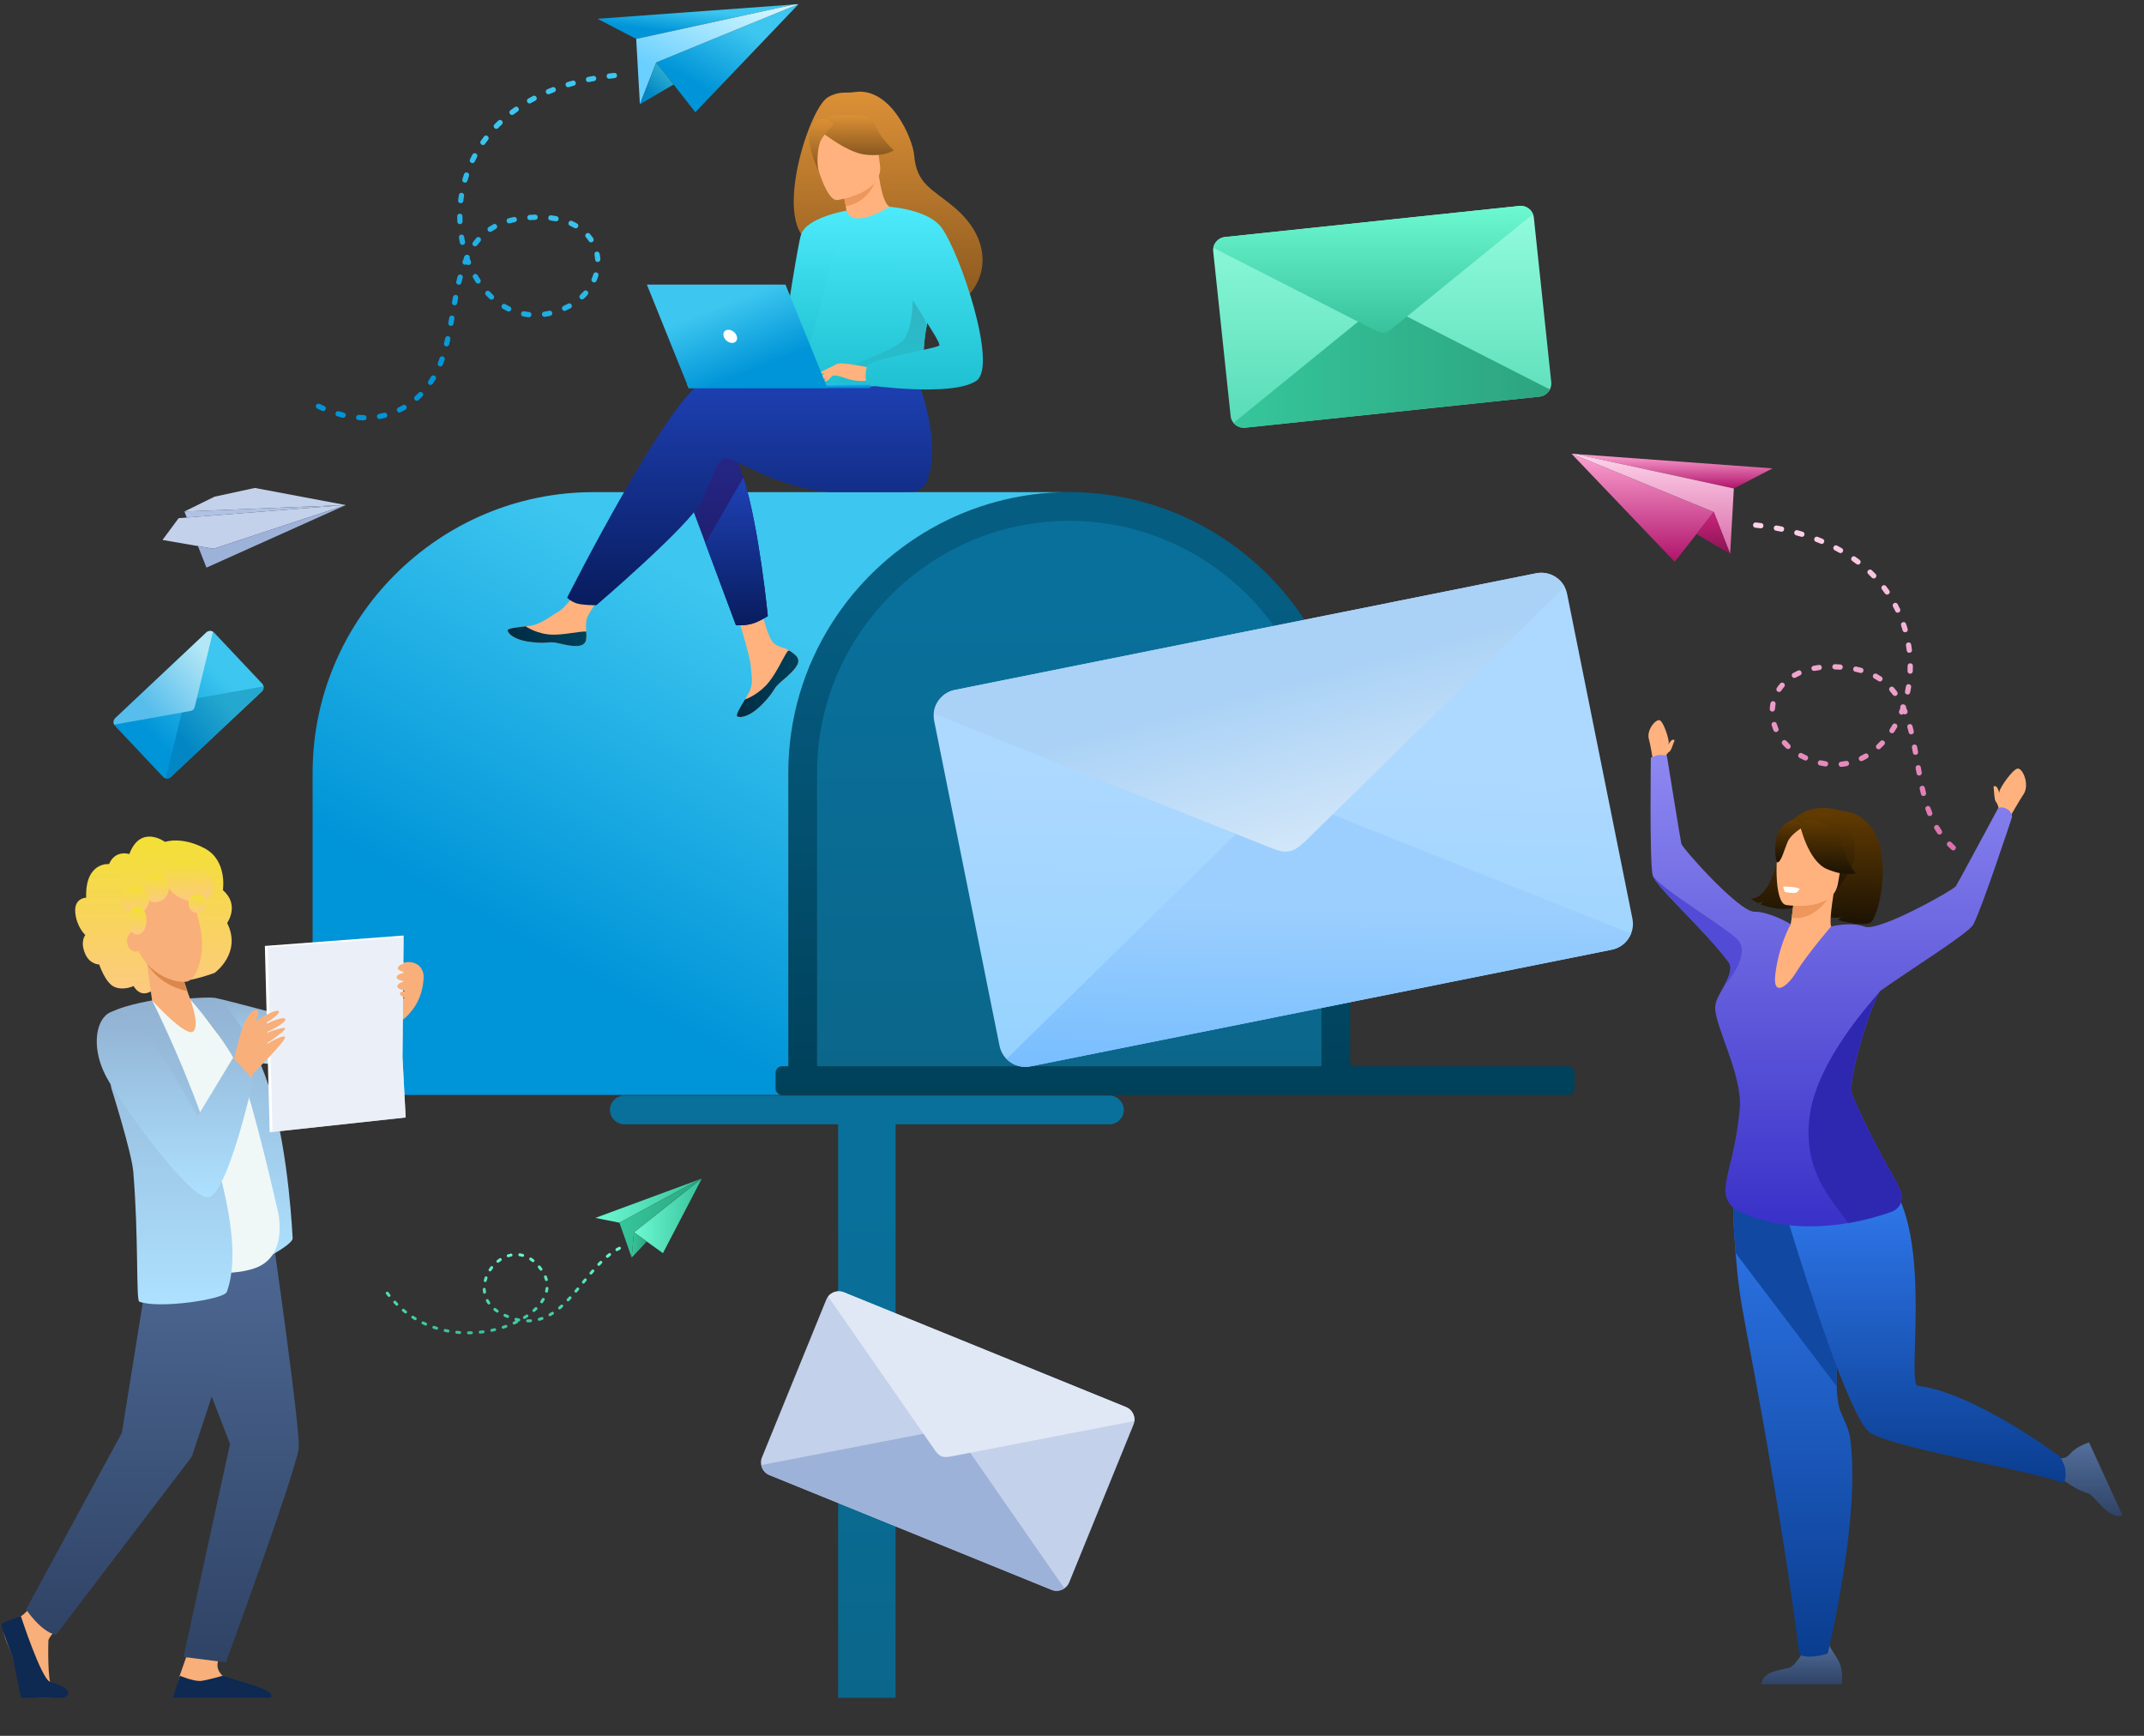 <svg width="441" height="357" viewBox="0 0 441 357" fill="none" xmlns="http://www.w3.org/2000/svg">
<rect x="0" y="0" width="441" height="357" fill="#333333" stroke="none"/>
<path fill-rule="evenodd" clip-rule="evenodd" d="M219.934 101.214C251.729 101.214 277.721 127.179 277.721 158.941V219.289H322.563C323.293 219.289 323.894 219.887 323.894 220.619V223.866C323.894 224.595 323.295 225.196 322.563 225.196H160.853C160.122 225.196 159.523 224.598 159.523 223.866V220.619C159.523 219.89 160.12 219.289 160.853 219.289H162.146V158.941C162.146 127.179 188.138 101.214 219.934 101.214Z" fill="url(#paint0_linear_10620_352)"/>
<path fill-rule="evenodd" clip-rule="evenodd" d="M219.938 107.119C248.469 107.119 271.817 130.437 271.817 158.944V219.291H168.059V158.944C168.059 130.437 191.404 107.119 219.938 107.119Z" fill="url(#paint1_linear_10620_352)"/>
<path fill-rule="evenodd" clip-rule="evenodd" d="M122.088 101.214C90.292 101.214 64.3 127.179 64.3 158.941V219.289H63.009C62.277 219.289 61.678 219.887 61.678 220.619V223.866C61.678 224.598 62.277 225.196 63.009 225.196H160.856C160.124 225.196 159.527 224.598 159.527 223.866V220.619C159.527 219.89 160.124 219.289 160.856 219.289H162.15V158.941C162.15 147.704 165.402 137.193 171.015 128.302C181.267 112.056 199.391 101.214 219.937 101.214H122.09H122.088Z" fill="url(#paint2_linear_10620_352)"/>
<path fill-rule="evenodd" clip-rule="evenodd" d="M128.413 225.323H228.2C229.825 225.323 231.157 226.653 231.157 228.276C231.157 229.9 229.825 231.227 228.2 231.227H184.217V349.179H172.398V231.227H128.415C126.79 231.227 125.461 229.9 125.461 228.276C125.461 226.653 126.79 225.323 128.415 225.323H128.413Z" fill="url(#paint3_linear_10620_352)"/>
<path fill-rule="evenodd" clip-rule="evenodd" d="M196.384 141.902L315.973 117.901C318.886 117.314 321.75 119.219 322.337 122.132L335.777 188.957C336.362 191.867 334.457 194.73 331.541 195.314L211.957 219.315C209.041 219.902 206.175 217.997 205.59 215.084L192.15 148.259C191.566 145.346 193.47 142.486 196.386 141.902H196.384Z" fill="url(#paint4_linear_10620_352)"/>
<path fill-rule="evenodd" clip-rule="evenodd" d="M266.853 164.672L310.874 182.206L335.496 192.01C334.837 193.65 333.393 194.943 331.539 195.317L211.955 219.315C210.101 219.689 208.268 219.053 207.027 217.792L225.949 199.248L259.751 166.114C262.233 163.635 263.646 163.418 266.853 164.67V164.672Z" fill="url(#paint5_linear_10620_352)"/>
<path fill-rule="evenodd" clip-rule="evenodd" d="M268.521 172.966L302.347 139.811L321.834 120.709C320.753 118.633 318.379 117.417 315.973 117.901L196.384 141.899C193.976 142.383 192.258 144.419 192.062 146.755L217.42 156.856L261.409 174.375C264.657 175.705 266.044 175.359 268.518 172.966H268.521Z" fill="url(#paint6_linear_10620_352)"/>
<path fill-rule="evenodd" clip-rule="evenodd" d="M34.821 180.401C34.981 181.226 34.139 182.091 32.941 182.332C31.745 182.573 30.645 182.103 30.488 181.281C30.33 180.456 31.17 179.588 32.368 179.347C33.566 179.092 34.666 179.576 34.824 180.401H34.821Z" fill="#483C1F"/>
<path fill-rule="evenodd" clip-rule="evenodd" d="M11.996 334.704C11.996 334.704 9.999 336.678 9.954 337.405C9.908 338.129 9.777 345.891 10.593 346.616C11.409 347.341 13.805 347.853 13.034 348.676C12.452 349.286 7.971 349.159 5.002 348.988C4.133 348.945 3.048 341.936 2.704 340.914C2.205 339.421 0.408 336.167 0.862 335.13C1.084 334.618 2.723 333.452 4.21 332.487C5.778 331.462 7.276 329.176 7.276 329.176L11.994 334.706L11.996 334.704Z" fill="#F9AF79"/>
<path fill-rule="evenodd" clip-rule="evenodd" d="M4.31 332.429C4.31 332.429 8.484 345.25 10.288 345.877C10.765 346.046 13.498 346.799 13.932 347.822L13.958 347.922C14.097 348.575 13.55 349.174 12.882 349.174H4.327C4.327 349.174 3.115 343.388 2.635 340.844C2.635 340.844 0.094 334.632 0.375 334.065C0.657 333.497 4.313 332.432 4.313 332.432L4.31 332.429Z" fill="#0E2952"/>
<path fill-rule="evenodd" clip-rule="evenodd" d="M38.736 339.564L36.943 344.682C36.812 345.507 36.287 347.498 36.287 348.237C36.287 351.009 48.617 345.893 45.854 344.67C45.603 344.558 44.818 343.66 44.737 342.723C44.611 341.273 45.775 339.455 45.775 339.455L38.736 339.567V339.564Z" fill="#F9AF79"/>
<path fill-rule="evenodd" clip-rule="evenodd" d="M35.586 349.159L36.999 344.64C36.999 344.64 39.965 345.905 41.444 345.693C42.926 345.479 45.823 344.64 45.823 344.64C51.741 346.602 56.59 347.569 55.708 349.159H35.586Z" fill="#0E2952"/>
<path fill-rule="evenodd" clip-rule="evenodd" d="M53.688 241.156L56.069 254.105C56.069 254.105 61.985 295.244 61.434 298.03C60.086 304.839 46.467 341.884 46.467 341.884L37.742 340.775L47.316 296.965L31.361 255.814L53.688 241.158V241.156Z" fill="url(#paint7_linear_10620_352)"/>
<path fill-rule="evenodd" clip-rule="evenodd" d="M37.709 248.334L31.326 255.769L25.066 294.688L5.367 330.992C5.367 330.992 8.331 335.54 11.512 336.251L39.47 299.563L54.624 253.619L54.091 243.414L37.709 248.331V248.334Z" fill="url(#paint8_linear_10620_352)"/>
<path fill-rule="evenodd" clip-rule="evenodd" d="M83.793 204.957C83.667 204.573 82.38 202.199 82.38 202.199C82.38 202.199 82.316 198.261 82.426 198.206C84.619 197.284 86.824 198.263 87.127 200.509V200.578C87.198 204.8 84.984 208.709 81.383 210.726C80.562 211.181 79.691 211.665 78.799 212.164C78.748 210.471 78.517 208.809 77.982 207.203C81.259 206.066 83.841 205.098 83.796 204.957H83.793Z" fill="#F9AF79"/>
<path fill-rule="evenodd" clip-rule="evenodd" d="M44.51 205.319C44.51 205.105 68.469 211.546 68.469 211.546C68.469 211.546 71.955 210.085 78.15 207.911C78.79 209.83 79.093 211.818 79.193 213.823C73.442 217.122 71.807 219.434 70.175 219.861C67.135 220.629 49.805 218.083 49.805 218.083C49.805 218.083 44.512 205.474 44.512 205.319H44.51Z" fill="url(#paint9_linear_10620_352)"/>
<path fill-rule="evenodd" clip-rule="evenodd" d="M60.193 254.589C60.126 254.248 59.544 238.143 55.728 224.853C52.769 214.545 46.746 206.456 44.634 205.336C43.851 204.907 38.012 205.419 38.012 205.419L41.066 208.106C44.324 211.303 45.98 214.559 48.266 218.638C54.895 230.493 51.8 259.788 52.428 259.762C53.127 259.719 60.455 255.938 60.195 254.589H60.193Z" fill="url(#paint10_linear_10620_352)"/>
<path fill-rule="evenodd" clip-rule="evenodd" d="M54.482 194.544L55.47 232.858L83.443 229.825L82.787 217.427L83.016 192.404L54.482 194.544Z" fill="white"/>
<path opacity="0.63" fill-rule="evenodd" clip-rule="evenodd" d="M56.055 232.796L83.443 229.826L82.786 217.427L83.013 192.745L55.076 194.842L56.055 232.796Z" fill="#E0E8F5"/>
<path fill-rule="evenodd" clip-rule="evenodd" d="M33.948 173.147C33.948 173.147 28.906 169.464 26.605 175.652C26.605 175.652 23.735 174.68 22.432 177.707C22.432 177.707 17.48 177.204 17.726 184.623C17.726 184.623 15.232 184.642 15.478 187.631C15.724 190.64 17.552 192.306 17.552 192.306C17.552 192.306 16.401 193.612 17.533 196.194C18.494 198.38 20.41 198.361 20.41 198.361C20.41 198.361 21.651 202.137 23.508 202.959C25.365 203.801 27.481 202.793 27.481 202.793C27.481 202.793 28.474 204.774 30.343 204.194C32.211 203.615 34.211 201.279 36.504 201.691C38.797 202.082 44.159 200.082 44.159 200.082C44.159 200.082 49.827 195.989 46.715 189.822C46.715 189.822 49.397 186.139 45.844 183.073C45.844 183.073 46.839 176.963 42.067 174.458C37.294 171.936 33.948 173.149 33.948 173.149V173.147Z" fill="url(#paint11_linear_10620_352)"/>
<path fill-rule="evenodd" clip-rule="evenodd" d="M38.916 205.305L31.285 205.758C31.285 205.758 29.261 208.261 29.189 208.275C28.385 208.43 31.962 240.031 32.683 251.745C33.404 263.471 36.363 260.189 36.363 260.189C36.363 260.189 44.514 263.202 51.974 260.971C59.73 258.654 57.09 248.844 57.09 248.844C57.09 248.844 52.246 227.363 49.593 220.798C46.941 214.202 38.916 205.303 38.916 205.303V205.305Z" fill="#EFF8F7"/>
<path fill-rule="evenodd" clip-rule="evenodd" d="M37.325 200.201L38.528 203.827L38.74 204.466C38.74 204.466 41.236 210.521 39.819 212.073C38.397 213.62 31.283 205.76 31.283 205.76L29.734 194.573L37.325 200.204V200.201Z" fill="#F9AF79"/>
<path fill-rule="evenodd" clip-rule="evenodd" d="M30.243 198.211C32.336 201.722 36.041 203.384 38.526 203.81L37.325 200.201L29.734 194.571L30.24 198.211H30.243Z" fill="#DB884C"/>
<path fill-rule="evenodd" clip-rule="evenodd" d="M31.324 182.136C34.457 180.26 38.476 181.838 39.674 185.29C40.194 186.783 40.767 188.687 41.215 190.821C42.287 195.908 40.667 201.412 38.407 201.88C36.147 202.335 29.262 200.29 27.642 193.066C26.642 188.618 28.038 184.098 31.324 182.136Z" fill="#F9AF79"/>
<path fill-rule="evenodd" clip-rule="evenodd" d="M29.417 193.309C29.636 194.432 29.082 195.498 28.183 195.684C27.286 195.87 26.384 195.102 26.166 193.965C25.949 192.842 26.5 191.774 27.4 191.591C28.297 191.405 29.202 192.175 29.417 193.312V193.309Z" fill="#F9AF79"/>
<path fill-rule="evenodd" clip-rule="evenodd" d="M40.627 177.6C43.326 179.037 44.7 181.753 43.693 183.686C42.686 185.619 39.682 186.017 36.981 184.594C34.282 183.173 32.907 180.441 33.914 178.511C34.921 176.577 37.923 176.177 40.624 177.6H40.627Z" fill="url(#paint12_linear_10620_352)"/>
<path fill-rule="evenodd" clip-rule="evenodd" d="M42.494 185.447C42.697 186.513 42.033 187.536 41.012 187.75C39.99 187.948 38.995 187.266 38.792 186.203C38.59 185.135 39.251 184.112 40.274 183.9C41.296 183.702 42.291 184.384 42.494 185.45V185.447Z" fill="url(#paint13_linear_10620_352)"/>
<path fill-rule="evenodd" clip-rule="evenodd" d="M34.677 182.072C34.98 183.667 33.989 185.195 32.462 185.514C30.935 185.81 29.448 184.792 29.145 183.2C28.84 181.605 29.83 180.077 31.36 179.757C32.885 179.462 34.371 180.48 34.677 182.072Z" fill="url(#paint14_linear_10620_352)"/>
<path fill-rule="evenodd" clip-rule="evenodd" d="M30.602 184.504C30.907 186.096 29.915 187.626 28.387 187.944C26.86 188.241 25.373 187.224 25.07 185.629C24.767 184.036 25.755 182.506 27.285 182.189C28.812 181.891 30.299 182.911 30.602 184.504Z" fill="url(#paint15_linear_10620_352)"/>
<path fill-rule="evenodd" clip-rule="evenodd" d="M30.118 188.723C30.328 190.315 29.648 191.846 28.601 192.165C27.553 192.461 26.534 191.443 26.326 189.851C26.119 188.256 26.797 186.728 27.846 186.408C28.894 186.11 29.913 187.131 30.121 188.723H30.118Z" fill="url(#paint16_linear_10620_352)"/>
<path fill-rule="evenodd" clip-rule="evenodd" d="M31.285 205.76C31.285 205.76 23.881 206.983 21.852 208.831C20.563 209.997 22.888 223.742 22.888 223.742C22.888 223.742 27.093 237.018 27.422 241.042C28.539 254.73 27.966 267.24 28.634 267.696C32.524 269.231 46.081 267.267 46.653 265.705C52.987 248.446 31.283 205.758 31.283 205.758L31.285 205.76Z" fill="url(#paint17_linear_10620_352)"/>
<path fill-rule="evenodd" clip-rule="evenodd" d="M23.896 223.187C23.896 223.187 38.16 243.147 41.997 244.439C45.834 245.719 52.516 219.008 52.516 219.008C52.516 219.008 57.556 213.391 57.98 213.208C58.742 215.518 52.475 216.169 54.01 213.379L52.473 210.013C54.368 207.212 51.871 206.557 50.254 210.435C48.898 213.677 48.275 218.197 47.605 219.148L40.67 229.554L30.941 215.682L23.899 223.187H23.896Z" fill="#F9AF79"/>
<path fill-rule="evenodd" clip-rule="evenodd" d="M47.952 217.53L52.099 222.107C52.099 222.107 46.754 246.1 42.752 246.243C38.75 246.37 24.888 227.11 21.884 221.508C18.879 215.92 19.521 210.221 22.251 208.43C24.983 206.652 28.983 211.06 30.61 212.95C32.236 214.855 40.669 229.554 40.669 229.554L47.95 217.53H47.952Z" fill="url(#paint18_linear_10620_352)"/>
<path fill-rule="evenodd" clip-rule="evenodd" d="M86.164 200.323C86.164 200.323 86.345 199.372 86.331 198.845C86.316 198.304 82.863 197.608 81.964 198.773C81.064 199.925 84.515 200.054 86.164 200.323Z" fill="#F9AF79"/>
<path fill-rule="evenodd" clip-rule="evenodd" d="M86.671 202.313C86.671 202.313 87.146 201.288 87.129 200.747C87.115 200.209 82.603 199.527 81.701 200.692C80.801 201.856 85.02 202.056 86.669 202.313H86.671Z" fill="#F9AF79"/>
<path fill-rule="evenodd" clip-rule="evenodd" d="M85.79 204.132C85.79 204.132 86.264 203.095 86.25 202.554C86.236 202.027 82.78 201.331 81.881 202.485C80.981 203.648 84.143 203.863 85.79 204.132Z" fill="#F9AF79"/>
<path fill-rule="evenodd" clip-rule="evenodd" d="M51.199 210.509L52.202 210.111C52.488 210.025 52.762 209.899 53.02 209.727C54.053 209.103 56.9 207.439 57.339 207.98C57.876 208.645 53.488 211.148 53.488 211.148C53.488 211.148 58.401 208.705 58.69 209.601C58.979 210.495 53.915 212.743 53.915 212.743C53.915 212.743 58.413 211.022 58.661 211.506C58.91 211.99 53.705 215.372 53.705 215.372C53.705 215.372 57.969 212.769 58.618 213.224C59.267 213.665 52.011 220.843 52.011 220.843L51.199 210.509Z" fill="#F9AF79"/>
<path fill-rule="evenodd" clip-rule="evenodd" d="M85.788 204.132C85.788 204.132 82.805 203.536 82.29 204.218C81.774 204.9 85.297 206.123 85.297 206.123L85.215 207.033C85.215 207.033 86.554 204.986 85.788 204.132Z" fill="#F9AF79"/>
<path fill-rule="evenodd" clip-rule="evenodd" d="M144.357 242.386L130.404 253.44L136.358 257.731L144.357 242.386Z" fill="url(#paint19_linear_10620_352)"/>
<path fill-rule="evenodd" clip-rule="evenodd" d="M127.415 251.473L143.885 242.56L122.463 250.479L127.415 251.473Z" fill="url(#paint20_linear_10620_352)"/>
<path fill-rule="evenodd" clip-rule="evenodd" d="M127.414 251.474L129.934 258.637L130.404 253.44L144.357 242.386L143.885 242.56L127.414 251.474Z" fill="url(#paint21_linear_10620_352)"/>
<path fill-rule="evenodd" clip-rule="evenodd" d="M129.934 258.637L133.041 255.343L130.404 253.44L129.934 258.637Z" fill="url(#paint22_linear_10620_352)"/>
<path fill-rule="evenodd" clip-rule="evenodd" d="M127.555 256.985C127.932 256.77 127.596 256.27 127.281 256.449C127.097 256.544 126.918 256.639 126.739 256.744C126.395 256.942 126.694 257.466 127.04 257.269C127.211 257.171 127.381 257.078 127.557 256.985H127.555ZM79.895 265.772C79.618 265.44 79.181 265.858 79.413 266.137L79.785 266.62C80.052 266.94 80.501 266.537 80.26 266.244L79.897 265.772H79.895ZM81.422 267.598C81.126 267.302 80.716 267.746 80.983 268.013C81.124 268.16 81.267 268.308 81.41 268.454C81.69 268.733 82.119 268.308 81.835 268.025C81.694 267.884 81.558 267.741 81.422 267.598ZM83.15 269.231C82.847 268.978 82.46 269.441 82.766 269.696C82.921 269.827 83.081 269.955 83.243 270.082C83.527 270.318 83.938 269.877 83.613 269.605C83.458 269.483 83.303 269.36 83.152 269.231H83.15ZM85.064 270.64C84.684 270.423 84.427 270.969 84.737 271.147C84.909 271.259 85.083 271.367 85.257 271.474C85.615 271.677 85.899 271.145 85.567 270.957C85.398 270.852 85.228 270.749 85.064 270.642V270.64ZM87.135 271.801C86.741 271.634 86.536 272.201 86.875 272.344C87.059 272.432 87.245 272.518 87.431 272.602C87.803 272.761 88.032 272.203 87.674 272.051C87.493 271.97 87.314 271.886 87.135 271.801ZM89.335 272.699C88.989 272.568 88.746 273.121 89.144 273.271C89.338 273.336 89.531 273.4 89.727 273.46C90.149 273.567 90.252 272.971 89.901 272.883C89.71 272.826 89.522 272.764 89.335 272.699ZM91.629 273.331C91.268 273.243 91.092 273.822 91.505 273.925C91.703 273.965 91.903 274.006 92.103 274.044C92.54 274.096 92.567 273.493 92.213 273.45C92.018 273.414 91.824 273.374 91.629 273.331ZM93.982 273.701C93.605 273.655 93.509 274.251 93.922 274.301C94.125 274.323 94.33 274.339 94.533 274.354C94.886 274.399 95.01 273.808 94.573 273.753L93.982 273.701ZM96.361 273.813C95.969 273.813 95.962 274.416 96.365 274.416C96.568 274.416 96.774 274.413 96.976 274.406C97.349 274.406 97.377 273.803 96.955 273.803C96.757 273.81 96.556 273.813 96.358 273.813H96.361ZM98.74 273.679C98.334 273.732 98.423 274.328 98.807 274.277C99.01 274.256 99.212 274.232 99.413 274.206C99.797 274.158 99.735 273.558 99.332 273.608C99.134 273.634 98.938 273.658 98.74 273.677V273.679ZM101.095 273.305C100.685 273.407 100.859 273.987 101.222 273.894C101.42 273.853 101.62 273.808 101.818 273.76C102.21 273.662 102.057 273.078 101.678 273.174C101.482 273.219 101.291 273.262 101.095 273.305ZM103.396 272.692C102.997 272.84 103.241 273.395 103.587 273.264C103.78 273.2 103.973 273.136 104.164 273.066C104.548 272.923 104.324 272.363 103.961 272.499C103.773 272.566 103.587 272.628 103.396 272.69V272.692ZM105.617 271.834C105.271 271.982 105.486 272.547 105.87 272.382C106.056 272.296 106.24 272.211 106.422 272.122C106.596 272.022 106.62 271.87 106.567 271.746L106.665 271.765C107.104 271.82 107.126 271.214 106.775 271.171C106.581 271.133 106.393 271.09 106.202 271.04C105.818 270.947 105.67 271.529 106.056 271.627L105.613 271.834H105.617ZM107.713 270.718C107.398 270.899 107.66 271.443 108.037 271.228C108.211 271.119 108.386 271.009 108.553 270.892C108.884 270.654 108.522 270.172 108.209 270.397C108.047 270.509 107.88 270.613 107.713 270.718ZM109.61 269.312C109.326 269.55 109.686 270.032 110.013 269.762C110.168 269.624 110.316 269.483 110.464 269.34C110.748 269.057 110.318 268.632 110.039 268.911C109.898 269.05 109.755 269.183 109.61 269.314V269.312ZM111.173 267.574C110.951 267.884 111.43 268.251 111.672 267.915C111.791 267.743 111.903 267.564 112.008 267.383C112.206 267.038 111.681 266.74 111.483 267.083C111.385 267.25 111.285 267.414 111.173 267.572V267.574ZM112.125 265.498C112.034 265.862 112.612 266.034 112.714 265.626C112.762 265.417 112.798 265.214 112.824 264.999C112.872 264.62 112.273 264.527 112.223 264.935C112.199 265.126 112.168 265.309 112.125 265.498ZM112.094 263.259C112.182 263.614 112.776 263.505 112.674 263.088C112.616 262.883 112.55 262.682 112.469 262.484C112.311 262.117 111.757 262.356 111.913 262.72C111.987 262.892 112.044 263.078 112.094 263.259ZM111.039 261.221C111.306 261.54 111.748 261.173 111.526 260.861C111.404 260.694 111.28 260.532 111.151 260.372C110.891 260.06 110.433 260.453 110.684 260.751C110.808 260.906 110.925 261.059 111.042 261.221H111.039ZM109.452 259.521C109.736 259.76 110.149 259.316 109.822 259.045C109.655 258.913 109.49 258.794 109.314 258.677C108.93 258.456 108.677 259.006 108.982 259.18C109.144 259.29 109.299 259.4 109.452 259.519V259.521ZM107.429 258.477C107.825 258.577 107.958 257.988 107.584 257.896C107.378 257.838 107.166 257.798 106.956 257.764C106.55 257.714 106.488 258.315 106.875 258.363C107.059 258.389 107.252 258.427 107.431 258.475L107.429 258.477ZM105.176 258.413C105.589 258.31 105.41 257.733 105.052 257.824C104.847 257.865 104.637 257.919 104.436 257.984C104.073 258.12 104.219 258.658 104.622 258.556C104.801 258.499 104.992 258.449 105.176 258.413ZM103.074 259.304C103.412 259.061 103.043 258.584 102.735 258.804C102.558 258.923 102.391 259.045 102.226 259.173C101.914 259.436 102.308 259.891 102.608 259.643C102.756 259.524 102.918 259.409 103.076 259.304H103.074ZM101.384 260.878C101.62 260.594 101.179 260.182 100.907 260.511C100.778 260.675 100.656 260.844 100.539 261.018C100.32 261.4 100.871 261.655 101.048 261.347C101.15 261.185 101.267 261.03 101.384 260.878ZM100.267 262.897C100.401 262.537 99.842 262.31 99.697 262.697C99.625 262.894 99.566 263.095 99.511 263.297C99.413 263.688 100 263.829 100.095 263.445C100.145 263.259 100.2 263.076 100.265 262.894L100.267 262.897ZM99.907 265.15C99.907 264.79 99.303 264.744 99.303 265.181C99.313 265.39 99.332 265.605 99.365 265.815C99.41 266.182 100.014 266.141 99.962 265.717C99.931 265.531 99.914 265.34 99.907 265.15ZM100.501 267.331C100.293 266.971 99.78 267.288 99.969 267.619C100.067 267.805 100.181 267.994 100.303 268.163C100.534 268.489 101.026 268.137 100.797 267.815C100.69 267.66 100.587 267.495 100.501 267.331ZM101.973 269.066C101.685 268.826 101.277 269.271 101.601 269.541C101.766 269.672 101.93 269.793 102.105 269.915C102.467 270.12 102.754 269.636 102.439 269.412C102.276 269.302 102.124 269.19 101.971 269.069L101.973 269.066ZM103.985 270.249C103.61 270.087 103.386 270.647 103.739 270.799C103.928 270.883 104.114 270.964 104.305 271.043C104.68 271.181 104.897 270.637 104.529 270.48C104.345 270.406 104.164 270.327 103.985 270.246V270.249ZM108.524 271.352C108.72 271.352 108.913 271.352 109.109 271.338C109.462 271.293 109.586 271.884 109.149 271.939C108.942 271.953 108.734 271.956 108.526 271.953C108.128 271.953 108.13 271.35 108.526 271.35L108.524 271.352ZM110.832 271.052C110.466 271.143 110.588 271.734 110.994 271.631C111.189 271.581 111.399 271.51 111.59 271.443C111.975 271.3 111.75 270.74 111.388 270.876C111.211 270.94 111.015 271.007 110.834 271.052H110.832ZM112.977 270.139C112.636 270.335 112.929 270.861 113.28 270.661C113.456 270.561 113.64 270.451 113.81 270.337C114.115 270.163 113.865 269.612 113.478 269.834C113.316 269.941 113.146 270.044 112.977 270.139ZM114.9 268.775C114.6 269.026 114.979 269.493 115.289 269.236C115.447 269.104 115.599 268.969 115.752 268.833C116.036 268.594 115.676 268.113 115.349 268.385C115.201 268.516 115.051 268.647 114.9 268.775ZM116.63 267.135C116.361 267.405 116.773 267.846 117.067 267.553L117.485 267.107C117.764 266.775 117.272 266.423 117.041 266.699C116.905 266.845 116.771 266.992 116.633 267.135H116.63ZM118.229 265.352C117.971 265.662 118.439 266.041 118.69 265.743L119.079 265.281C119.334 264.973 118.869 264.589 118.616 264.892L118.227 265.352H118.229ZM119.771 263.5C119.518 263.8 119.978 264.191 120.236 263.881L120.62 263.417C120.873 263.114 120.413 262.723 120.155 263.03L119.771 263.498V263.5ZM121.322 261.643C121.059 261.955 121.532 262.334 121.78 262.036L122.174 261.583C122.441 261.264 121.964 260.892 121.72 261.185L121.324 261.645L121.322 261.643ZM122.949 259.836C122.677 260.108 123.093 260.544 123.384 260.253L123.801 259.829C124.085 259.545 123.656 259.123 123.376 259.4L122.947 259.834L122.949 259.836ZM124.732 258.16C124.426 258.413 124.813 258.875 125.119 258.623C125.266 258.499 125.424 258.368 125.579 258.251C125.908 257.977 125.493 257.536 125.212 257.774C125.049 257.898 124.889 258.027 124.732 258.16Z" fill="url(#paint23_linear_10620_352)"/>
<path fill-rule="evenodd" clip-rule="evenodd" d="M36.745 106.57L70.774 103.884L37.926 105.197L44.124 102.151L52.419 100.353L71.123 103.874L43.914 112.861L33.426 111.047L36.745 106.57Z" fill="#C4D1EB"/>
<path fill-rule="evenodd" clip-rule="evenodd" d="M42.465 116.74L71.122 103.874L43.913 112.861L40.723 112.308L42.465 116.74Z" fill="#9DB2D9"/>
<path fill-rule="evenodd" clip-rule="evenodd" d="M38.415 106.439L70.774 103.884L37.926 105.197L38.415 106.439Z" fill="#B0C2E4"/>
<path fill-rule="evenodd" clip-rule="evenodd" d="M23.719 147.688L42.446 130.076C42.902 129.647 43.627 129.669 44.056 130.125L53.918 140.588C54.347 141.044 54.325 141.768 53.868 142.196L35.144 159.809C34.688 160.237 33.963 160.216 33.534 159.76L23.672 149.297C23.243 148.841 23.265 148.117 23.721 147.689L23.719 147.688Z" fill="url(#paint24_linear_10620_352)"/>
<path fill-rule="evenodd" clip-rule="evenodd" d="M38.87 143.918L48.705 142.153L54.205 141.166C54.27 141.534 54.157 141.925 53.867 142.196L35.143 159.809C34.853 160.083 34.455 160.173 34.091 160.085L35.41 154.66L37.763 144.966C37.932 144.244 38.16 144.05 38.873 143.918L38.87 143.918Z" fill="url(#paint25_linear_10620_352)"/>
<path fill-rule="evenodd" clip-rule="evenodd" d="M40.096 145.215L42.451 135.514L43.807 129.926C43.383 129.675 42.822 129.72 42.446 130.076L23.719 147.688C23.343 148.044 23.261 148.598 23.488 149.037L29.153 148.021L38.98 146.257C39.711 146.135 39.921 145.917 40.096 145.215Z" fill="url(#paint26_linear_10620_352)"/>
<path fill-rule="evenodd" clip-rule="evenodd" d="M173.568 265.777L231.62 289.389C233.035 289.963 233.72 291.592 233.145 293.005L219.923 325.445C219.345 326.858 217.715 327.543 216.302 326.968L158.25 303.356C156.835 302.781 156.15 301.153 156.725 299.74L169.948 267.3C170.523 265.886 172.153 265.2 173.568 265.777Z" fill="#C4D1EB"/>
<path fill-rule="evenodd" clip-rule="evenodd" d="M197.29 295.506L211.172 315.497L218.937 326.675C218.19 327.192 217.202 327.335 216.302 326.97L158.25 303.361C157.35 302.993 156.744 302.202 156.572 301.31L169.945 298.729L193.837 294.114C195.606 293.754 196.271 294.061 197.29 295.508V295.506Z" fill="#9DB2D9"/>
<path fill-rule="evenodd" clip-rule="evenodd" d="M195.65 299.535L219.558 294.917L233.335 292.257C233.459 291.06 232.788 289.868 231.621 289.391L173.569 265.779C172.4 265.305 171.085 265.691 170.338 266.635L178.334 278.149L192.204 298.121C193.218 299.613 193.91 299.856 195.65 299.535Z" fill="#E0E8F5"/>
<path fill-rule="evenodd" clip-rule="evenodd" d="M251.952 48.75L312.529 42.356C314.006 42.199 315.342 43.279 315.497 44.754L319.077 78.608C319.234 80.083 318.153 81.416 316.676 81.573L256.097 87.969C254.619 88.124 253.283 87.046 253.128 85.568L249.546 51.718C249.391 50.242 250.47 48.907 251.949 48.752L251.952 48.75Z" fill="url(#paint27_linear_10620_352)"/>
<path fill-rule="evenodd" clip-rule="evenodd" d="M285.936 63.337L307.012 74.093L318.798 80.107C318.397 80.894 317.619 81.468 316.679 81.568L256.099 87.964C255.159 88.064 254.279 87.664 253.723 86.98L263.991 78.634L282.337 63.725C283.688 62.607 284.399 62.566 285.938 63.337H285.936Z" fill="url(#paint28_linear_10620_352)"/>
<path fill-rule="evenodd" clip-rule="evenodd" d="M286.38 67.539L304.741 52.621L315.317 44.025C314.875 42.94 313.752 42.227 312.532 42.356L251.955 48.752C250.733 48.881 249.783 49.813 249.578 50.967L261.72 57.162L282.779 67.913C284.333 68.726 285.039 68.617 286.38 67.542V67.539Z" fill="url(#paint29_linear_10620_352)"/>
<path fill-rule="evenodd" clip-rule="evenodd" d="M164.254 0.848L134.988 12.832L143.023 23.085L164.254 0.848Z" fill="url(#paint30_linear_10620_352)"/>
<path fill-rule="evenodd" clip-rule="evenodd" d="M130.859 8.002L163.358 0.913L122.9 3.866L130.859 8.002Z" fill="url(#paint31_linear_10620_352)"/>
<path fill-rule="evenodd" clip-rule="evenodd" d="M130.859 8.002L131.621 21.462L134.988 12.832L164.254 0.848L163.359 0.913L130.859 8.002Z" fill="url(#paint32_linear_10620_352)"/>
<path fill-rule="evenodd" clip-rule="evenodd" d="M131.621 21.462L138.549 17.376L134.988 12.832L131.621 21.462Z" fill="url(#paint33_linear_10620_352)"/>
<path fill-rule="evenodd" clip-rule="evenodd" d="M126.321 14.992C127.006 14.906 127.166 15.974 126.438 16.064L125.372 16.191C124.675 16.277 124.532 15.209 125.245 15.118L126.324 14.992H126.321ZM65.274 84.045C64.632 83.678 65.097 82.798 65.742 83.073C66.062 83.22 66.376 83.368 66.699 83.511C67.357 83.792 66.93 84.782 66.279 84.503L65.274 84.045ZM69.388 85.621C68.739 85.459 68.951 84.4 69.684 84.584C70.025 84.679 70.359 84.767 70.703 84.851C71.414 85.03 71.128 86.067 70.46 85.9C70.099 85.814 69.748 85.719 69.391 85.621H69.388ZM73.743 86.403C73.034 86.315 73.087 85.328 73.812 85.328C74.163 85.349 74.507 85.366 74.86 85.371C75.564 85.371 75.571 86.45 74.855 86.45C74.49 86.427 74.115 86.429 73.746 86.405L73.743 86.403ZM78.177 86.171C77.463 86.26 77.282 85.287 77.979 85.111C78.323 85.051 78.661 84.972 79.003 84.889C79.695 84.717 79.955 85.761 79.265 85.936C78.905 86.024 78.542 86.107 78.177 86.169V86.171ZM82.408 84.784C81.859 85.096 81.241 84.21 81.931 83.816C82.243 83.666 82.546 83.497 82.847 83.328C83.479 82.968 83.995 83.914 83.394 84.257C83.074 84.443 82.742 84.624 82.408 84.784ZM86.093 82.291C85.508 82.777 84.864 81.912 85.372 81.49C85.62 81.268 85.899 81.013 86.126 80.77C86.644 80.255 87.388 81.034 86.899 81.521C86.634 81.785 86.372 82.04 86.093 82.291ZM89.004 78.941C88.605 79.497 87.734 78.991 88.109 78.338C88.307 78.045 88.493 77.754 88.674 77.454C89.013 76.862 89.968 77.365 89.6 78.009C89.412 78.329 89.211 78.636 89.004 78.944V78.941ZM91.068 75.027C90.827 75.671 89.806 75.323 90.063 74.634C90.195 74.307 90.316 73.976 90.433 73.644C90.696 72.946 91.691 73.363 91.455 73.997C91.333 74.343 91.204 74.689 91.068 75.029V75.027ZM92.38 70.846C92.206 71.542 91.161 71.272 91.333 70.588L91.579 69.551C91.76 68.829 92.796 69.129 92.633 69.785L92.383 70.846H92.38ZM93.275 66.595C93.197 67.225 92.116 67.182 92.213 66.4L92.404 65.341C92.483 64.705 93.564 64.755 93.469 65.532L93.275 66.595ZM94.034 62.347C93.955 62.979 92.874 62.934 92.972 62.157L93.173 61.089C93.342 60.409 94.323 60.562 94.232 61.291L94.037 62.347H94.034ZM94.905 58.159C94.731 58.85 93.686 58.585 93.858 57.899C93.944 57.546 94.032 57.191 94.13 56.84C94.294 56.187 95.352 56.407 95.17 57.129C95.07 57.451 94.986 57.827 94.905 58.161V58.159ZM95.979 54.354C95.597 54.635 94.951 54.273 95.16 53.713C95.249 53.484 95.347 53.26 95.445 53.036C95.397 52.771 95.566 52.554 95.786 52.466C96.151 52.225 96.774 52.554 96.602 53.088C96.685 53.317 96.771 53.548 96.862 53.772C97.082 54.359 96.347 54.736 95.979 54.356V54.354ZM98.146 50.449C97.669 51.021 96.879 50.368 97.277 49.808C97.497 49.508 97.733 49.212 97.981 48.931C98.413 48.411 99.27 49.071 98.79 49.644C98.564 49.903 98.349 50.173 98.146 50.449ZM101.103 47.608C100.42 47.996 99.962 47.019 100.515 46.702C100.833 46.495 101.148 46.306 101.48 46.123C102.064 45.789 102.639 46.704 101.988 47.074C101.682 47.238 101.391 47.417 101.103 47.608ZM104.875 45.929C104.164 46.108 103.93 45.055 104.599 44.888C104.959 44.788 105.317 44.704 105.68 44.628C106.307 44.471 106.644 45.498 105.892 45.686C105.551 45.755 105.212 45.837 104.875 45.929ZM109.032 45.267C108.398 45.346 108.178 44.287 108.956 44.192C109.323 44.166 109.686 44.146 110.054 44.135C110.805 44.135 110.758 45.212 110.087 45.212C109.734 45.226 109.383 45.243 109.03 45.269L109.032 45.267ZM113.232 45.348C112.54 45.26 112.657 44.189 113.378 44.28C113.745 44.325 114.108 44.385 114.473 44.454C115.153 44.623 115.001 45.605 114.268 45.512C113.922 45.448 113.581 45.393 113.232 45.35V45.348ZM117.234 46.428C116.609 46.158 117 45.155 117.68 45.446C118.034 45.605 118.353 45.777 118.692 45.961C119.296 46.304 118.778 47.25 118.148 46.89C117.847 46.723 117.549 46.571 117.237 46.428H117.234ZM120.513 48.804C120.043 48.242 120.89 47.572 121.332 48.101C121.582 48.383 121.821 48.7 122.028 49.012C122.422 49.703 121.439 50.151 121.126 49.605C120.94 49.329 120.735 49.055 120.515 48.804H120.513ZM122.277 52.378C122.186 51.658 123.164 51.486 123.336 52.178C123.41 52.557 123.458 52.928 123.486 53.312C123.486 54.032 122.498 54.094 122.408 53.377C122.384 53.038 122.341 52.709 122.274 52.376L122.277 52.378ZM122.055 56.38C122.207 55.768 123.276 55.937 123.085 56.702C122.973 57.069 122.844 57.417 122.692 57.768C122.415 58.414 121.42 57.999 121.701 57.339C121.837 57.019 121.952 56.712 122.055 56.38ZM120.06 59.913C120.489 59.396 121.348 60.049 120.869 60.628C120.623 60.907 120.355 61.189 120.081 61.441C119.52 61.909 118.847 61.151 119.346 60.652C119.594 60.421 119.835 60.168 120.06 59.916V59.913ZM116.836 62.455C117.425 62.116 117.995 63.034 117.349 63.403C117.019 63.58 116.685 63.746 116.342 63.899C115.674 64.185 115.268 63.186 115.907 62.912C116.225 62.769 116.53 62.617 116.836 62.455ZM112.951 63.906C113.588 63.746 113.912 64.776 113.17 64.962C112.805 65.043 112.44 65.112 112.07 65.167C111.357 65.255 111.233 64.185 111.929 64.099C112.275 64.037 112.605 63.983 112.951 63.909V63.906ZM108.827 64.173C109.56 64.266 109.393 65.332 108.715 65.246C108.35 65.213 107.954 65.153 107.596 65.079C106.851 64.893 107.178 63.866 107.813 64.023C108.142 64.087 108.498 64.142 108.829 64.171L108.827 64.173ZM104.873 63.053C105.512 63.415 105.05 64.3 104.403 64.023C104.064 63.863 103.73 63.682 103.408 63.494C102.814 63.155 103.324 62.204 103.961 62.569C104.252 62.743 104.565 62.907 104.873 63.053ZM101.468 60.702C102 61.234 101.203 61.963 100.728 61.489C100.456 61.236 100.186 60.972 99.933 60.7C99.437 60.106 100.313 59.475 100.728 59.973C100.962 60.225 101.215 60.471 101.465 60.705L101.468 60.702ZM98.793 57.501C99.181 58.183 98.201 58.638 97.886 58.087C97.685 57.78 97.492 57.463 97.306 57.146C96.948 56.521 97.891 55.997 98.241 56.607C98.418 56.91 98.599 57.208 98.793 57.503V57.501ZM95.657 49.734C95.814 50.359 94.786 50.697 94.597 49.944C94.523 49.582 94.457 49.222 94.397 48.859C94.304 48.115 95.38 48.03 95.464 48.695C95.528 49.043 95.585 49.384 95.657 49.732V49.734ZM95.141 45.546C95.141 46.297 94.063 46.247 94.063 45.579C94.051 45.212 94.041 44.85 94.041 44.483C94.041 43.775 95.12 43.772 95.12 44.483C95.12 44.838 95.129 45.188 95.141 45.543V45.546ZM95.306 41.322C95.218 42.027 94.146 41.894 94.235 41.188C94.278 40.823 94.33 40.459 94.387 40.096C94.469 39.453 95.547 39.512 95.452 40.28C95.385 40.609 95.347 40.988 95.306 41.324V41.322ZM96.146 37.185C95.986 37.82 94.924 37.627 95.11 36.878C95.211 36.525 95.323 36.179 95.437 35.829C95.702 35.121 96.693 35.553 96.461 36.172C96.351 36.511 96.244 36.845 96.148 37.185H96.146ZM97.647 33.243C97.253 33.934 96.366 33.312 96.678 32.766C96.838 32.434 97 32.11 97.175 31.784C97.544 31.14 98.461 31.707 98.124 32.296C97.96 32.608 97.802 32.925 97.65 33.243H97.647ZM99.776 29.598C99.365 30.172 98.482 29.55 98.898 28.968C99.11 28.67 99.325 28.375 99.547 28.081C100.033 27.5 100.826 28.232 100.401 28.742C100.186 29.023 99.981 29.307 99.776 29.595V29.598ZM102.472 26.341C101.959 26.851 101.208 26.077 101.701 25.583C101.954 25.321 102.217 25.064 102.482 24.811C102.959 24.334 103.754 25.066 103.224 25.595C102.969 25.838 102.718 26.084 102.472 26.341ZM105.641 23.54C105.147 23.95 104.393 23.178 104.995 22.677C105.286 22.456 105.582 22.236 105.88 22.029C106.443 21.626 107.087 22.489 106.496 22.913C106.207 23.116 105.923 23.326 105.641 23.54ZM109.185 21.211C108.579 21.557 108.03 20.63 108.66 20.27C108.977 20.091 109.3 19.914 109.624 19.743C110.187 19.421 110.786 20.32 110.116 20.703C109.803 20.866 109.491 21.04 109.185 21.211ZM113.006 19.347C112.368 19.621 111.925 18.639 112.595 18.351C112.932 18.21 113.273 18.074 113.612 17.943C114.277 17.693 114.657 18.703 113.991 18.954C113.662 19.078 113.33 19.211 113.006 19.347ZM117.015 17.917C116.275 18.103 116.072 17.042 116.714 16.882L117.762 16.582C118.477 16.403 118.707 17.457 118.041 17.623L117.015 17.919V17.917ZM121.157 16.877C120.525 17.035 120.196 16.007 120.94 15.819C121.296 15.745 121.654 15.678 122.009 15.611C122.792 15.514 122.835 16.594 122.205 16.672C121.854 16.739 121.503 16.803 121.155 16.877H121.157Z" fill="url(#paint34_linear_10620_352)"/>
<path fill-rule="evenodd" clip-rule="evenodd" d="M323.242 93.314L352.508 105.297L344.471 115.55L323.242 93.314Z" fill="url(#paint35_linear_10620_352)"/>
<path fill-rule="evenodd" clip-rule="evenodd" d="M356.636 100.465L324.137 93.378L364.595 96.332L356.636 100.465Z" fill="url(#paint36_linear_10620_352)"/>
<path fill-rule="evenodd" clip-rule="evenodd" d="M356.637 100.465L355.875 113.924L352.508 105.297L323.242 93.314L324.137 93.378L356.637 100.465Z" fill="url(#paint37_linear_10620_352)"/>
<path fill-rule="evenodd" clip-rule="evenodd" d="M355.875 113.924L348.947 109.841L352.508 105.297L355.875 113.924Z" fill="url(#paint38_linear_10620_352)"/>
<path fill-rule="evenodd" clip-rule="evenodd" d="M361.175 107.457C360.49 107.371 360.331 108.437 361.058 108.53L362.125 108.654C362.822 108.742 362.967 107.672 362.252 107.583L361.175 107.457ZM409.32 178.637C410.036 178.725 410.217 177.75 409.518 177.576C409.174 177.519 408.833 177.438 408.494 177.357C407.802 177.183 407.542 178.229 408.232 178.401C408.589 178.489 408.955 178.575 409.317 178.637H409.32ZM401.407 174.754C401.991 175.24 402.633 174.375 402.127 173.953C401.881 173.731 401.6 173.476 401.376 173.233C400.858 172.715 400.113 173.495 400.6 173.984C400.865 174.248 401.127 174.503 401.407 174.754ZM398.495 171.407C398.894 171.962 399.765 171.457 399.39 170.803C399.192 170.513 399.006 170.219 398.825 169.919C398.486 169.328 397.531 169.831 397.899 170.475C398.087 170.792 398.29 171.101 398.495 171.407ZM396.431 167.495C396.672 168.136 397.693 167.788 397.436 167.099C397.304 166.772 397.183 166.443 397.066 166.112C396.806 165.414 395.808 165.831 396.047 166.462C396.169 166.811 396.295 167.151 396.433 167.495H396.431ZM395.119 163.313C395.293 164.009 396.338 163.738 396.166 163.056L395.92 162.019C395.741 161.294 394.703 161.597 394.866 162.253L395.119 163.313ZM394.226 159.063C394.302 159.69 395.386 159.649 395.286 158.865L395.095 157.807C395.016 157.17 393.935 157.223 394.033 157.997L394.228 159.063H394.226ZM393.465 154.815C393.544 155.444 394.625 155.401 394.527 154.622L394.329 153.554C394.157 152.877 393.176 153.027 393.269 153.759L393.465 154.815ZM392.594 150.624C392.768 151.315 393.816 151.051 393.644 150.367C393.558 150.014 393.47 149.659 393.369 149.308C393.205 148.653 392.148 148.874 392.331 149.597C392.432 149.916 392.517 150.295 392.596 150.626L392.594 150.624ZM391.52 146.819C391.902 147.101 392.546 146.738 392.336 146.178C392.248 145.949 392.152 145.725 392.052 145.499C392.1 145.234 391.93 145.017 391.713 144.929C391.346 144.688 390.723 145.017 390.897 145.551C390.814 145.78 390.73 146.011 390.637 146.235C390.415 146.822 391.15 147.201 391.518 146.819H391.52ZM389.353 142.915C389.83 143.487 390.623 142.831 390.219 142.273C390 141.973 389.764 141.675 389.518 141.396C389.084 140.876 388.229 141.534 388.706 142.107C388.933 142.364 389.148 142.636 389.351 142.912L389.353 142.915ZM386.397 140.073C387.079 140.462 387.537 139.484 386.984 139.167C386.669 138.96 386.354 138.771 386.019 138.588C385.435 138.257 384.86 139.17 385.511 139.539C385.814 139.704 386.108 139.882 386.397 140.071V140.073ZM382.626 138.395C383.335 138.574 383.571 137.52 382.901 137.351C382.543 137.255 382.185 137.17 381.82 137.091C381.19 136.936 380.855 137.961 381.607 138.149C381.951 138.218 382.29 138.302 382.626 138.392V138.395ZM378.469 137.732C379.101 137.811 379.323 136.752 378.543 136.657C378.176 136.631 377.813 136.612 377.445 136.6C376.694 136.6 376.741 137.677 377.412 137.677C377.765 137.689 378.116 137.708 378.469 137.732ZM374.269 137.816C374.961 137.73 374.844 136.657 374.126 136.748C373.758 136.795 373.393 136.855 373.031 136.922C372.351 137.088 372.503 138.071 373.233 137.98C373.579 137.916 373.923 137.861 374.272 137.816H374.269ZM370.265 138.895C370.892 138.628 370.499 137.622 369.821 137.913C369.468 138.075 369.148 138.245 368.807 138.428C368.203 138.771 368.723 139.72 369.353 139.358C369.654 139.191 369.952 139.038 370.265 138.895ZM366.986 141.272C367.456 140.71 366.609 140.04 366.168 140.569C365.919 140.853 365.681 141.167 365.471 141.482C365.077 142.171 366.06 142.619 366.373 142.073C366.561 141.797 366.764 141.522 366.986 141.272ZM365.223 144.846C365.313 144.126 364.335 143.954 364.161 144.645C364.087 145.024 364.039 145.399 364.013 145.782C364.013 146.5 365.003 146.564 365.091 145.847C365.115 145.508 365.158 145.179 365.223 144.846ZM365.444 148.848C365.289 148.235 364.223 148.405 364.414 149.17C364.526 149.537 364.655 149.885 364.807 150.236C365.084 150.884 366.082 150.467 365.798 149.806C365.664 149.487 365.547 149.177 365.447 148.848H365.444ZM367.439 152.381C367.01 151.866 366.151 152.519 366.633 153.096C366.879 153.377 367.146 153.656 367.42 153.909C367.981 154.374 368.652 153.616 368.155 153.12C367.907 152.886 367.666 152.636 367.442 152.381H367.439ZM370.663 154.922C370.074 154.586 369.506 155.504 370.153 155.871C370.482 156.047 370.816 156.214 371.16 156.367C371.826 156.653 372.234 155.654 371.596 155.38C371.279 155.237 370.971 155.084 370.666 154.922H370.663ZM374.551 156.374C373.911 156.214 373.587 157.246 374.331 157.43C374.696 157.509 375.059 157.58 375.431 157.633C376.145 157.723 376.269 156.65 375.57 156.565C375.224 156.505 374.892 156.448 374.551 156.374ZM378.674 156.643C377.942 156.734 378.106 157.802 378.786 157.716C379.154 157.685 379.548 157.623 379.908 157.549C380.653 157.363 380.326 156.336 379.691 156.493C379.364 156.558 379.006 156.612 378.677 156.641L378.674 156.643ZM382.628 155.521C381.989 155.885 382.452 156.767 383.099 156.491C383.437 156.329 383.772 156.147 384.094 155.959C384.688 155.621 384.177 154.669 383.538 155.034C383.247 155.208 382.934 155.373 382.628 155.518V155.521ZM386.036 153.172C385.504 153.704 386.301 154.431 386.776 153.959C387.046 153.706 387.318 153.439 387.571 153.17C388.067 152.576 387.189 151.945 386.776 152.441C386.542 152.693 386.289 152.939 386.039 153.175L386.036 153.172ZM388.711 149.969C388.322 150.65 389.301 151.108 389.618 150.555C389.821 150.245 390.012 149.933 390.198 149.613C390.554 148.989 389.611 148.462 389.262 149.072C389.086 149.375 388.905 149.675 388.711 149.969ZM391.845 142.202C391.689 142.829 392.713 143.165 392.904 142.412C392.978 142.049 393.042 141.692 393.105 141.327C393.198 140.583 392.121 140.497 392.038 141.163C391.973 141.511 391.914 141.854 391.845 142.199V142.202ZM392.36 138.013C392.36 138.767 393.439 138.717 393.439 138.047C393.453 137.68 393.46 137.317 393.46 136.95C393.46 136.245 392.379 136.24 392.379 136.953C392.379 137.305 392.372 137.658 392.358 138.011L392.36 138.013ZM392.193 133.794C392.281 134.497 393.353 134.364 393.264 133.658C393.219 133.293 393.169 132.929 393.109 132.566C393.028 131.923 391.95 131.98 392.045 132.747C392.109 133.076 392.15 133.455 392.191 133.792L392.193 133.794ZM391.353 129.656C391.513 130.29 392.575 130.097 392.389 129.35C392.288 128.998 392.176 128.65 392.062 128.302C391.797 127.594 390.806 128.023 391.04 128.645C391.15 128.981 391.257 129.317 391.355 129.656H391.353ZM389.852 125.713C390.246 126.402 391.133 125.782 390.821 125.236C390.661 124.907 390.499 124.58 390.324 124.256C389.957 123.61 389.038 124.18 389.375 124.766C389.542 125.079 389.697 125.396 389.852 125.713ZM387.723 122.068C388.134 122.642 389.017 122.02 388.601 121.441C388.389 121.14 388.177 120.845 387.952 120.554C387.466 119.972 386.673 120.704 387.098 121.214C387.313 121.496 387.518 121.782 387.723 122.07V122.068ZM385.027 118.811C385.54 119.324 386.292 118.549 385.798 118.056C385.542 117.791 385.282 117.536 385.017 117.283C384.54 116.807 383.745 117.536 384.273 118.065C384.528 118.308 384.781 118.556 385.024 118.809L385.027 118.811ZM381.858 116.01C382.349 116.42 383.103 115.646 382.504 115.147C382.213 114.926 381.917 114.706 381.619 114.499C381.056 114.096 380.409 114.961 381.003 115.383C381.292 115.588 381.579 115.796 381.858 116.01ZM378.314 113.684C378.918 114.027 379.469 113.102 378.839 112.742C378.519 112.563 378.197 112.387 377.875 112.215C377.312 111.891 376.713 112.79 377.383 113.174C377.698 113.336 378.009 113.51 378.316 113.681L378.314 113.684ZM374.491 111.82C375.128 112.091 375.574 111.109 374.904 110.823C374.565 110.68 374.226 110.547 373.885 110.413C373.219 110.163 372.84 111.174 373.506 111.424C373.835 111.548 374.167 111.684 374.489 111.82H374.491ZM370.482 110.389C371.222 110.573 371.422 109.514 370.783 109.352L369.733 109.052C369.019 108.873 368.788 109.927 369.454 110.094L370.48 110.389H370.482ZM366.339 109.347C366.974 109.505 367.303 108.477 366.554 108.291C366.199 108.215 365.841 108.151 365.485 108.082C364.702 107.984 364.659 109.064 365.289 109.142C365.64 109.209 365.991 109.274 366.339 109.347Z" fill="url(#paint39_linear_10620_352)"/>
<path d="M163.826 134.967C164.235 135.439 164.3 135.976 164.084 136.555C163.697 137.606 162.449 138.787 160.964 139.967C160.771 140.117 160.62 140.246 160.469 140.375C160.426 140.418 160.383 140.439 160.362 140.482C160.34 140.504 160.297 140.525 160.276 140.568C158.899 141.834 159.415 142.113 156.962 144.667C154.165 147.585 152.228 147.628 151.69 147.371C151.217 147.135 152.164 145.611 153.218 143.873C153.261 143.787 153.326 143.701 153.369 143.615C153.498 143.379 153.648 143.143 153.778 142.929C155.004 140.847 154.681 139.86 154.402 136.77C154.165 134.237 150.464 122.67 150.464 122.67L155.843 121.748C155.843 121.748 157.457 130.954 159.243 132.37C160.19 133.121 161.266 133.143 162.169 133.701C162.234 133.744 162.298 133.787 162.363 133.83C162.879 134.13 163.417 134.495 163.826 134.967Z" fill="#FFB27D"/>
<path d="M163.826 134.967C164.235 135.439 164.3 135.976 164.084 136.555C163.611 137.606 162.385 138.787 160.964 139.946C160.771 140.096 160.62 140.246 160.469 140.375C160.426 140.418 160.383 140.439 160.362 140.482C160.34 140.504 160.297 140.525 160.276 140.568C158.899 141.834 159.415 142.113 156.962 144.667C154.165 147.585 152.228 147.628 151.69 147.371C151.217 147.135 152.164 145.611 153.218 143.873C153.756 143.68 156.295 142.65 158.21 140.203C159.845 138.143 160.943 135.503 162.04 133.872C162.169 133.851 162.234 133.83 162.363 133.808C162.879 134.13 163.396 134.495 163.826 134.967Z" fill="url(#paint40_linear_10620_352)"/>
<path d="M120.534 131.641C120.212 133.293 117.845 133.014 115.198 132.37C112.552 131.726 113.176 132.499 109.432 132.07C105.666 131.662 104.526 130.267 104.418 129.709C104.31 129.216 106.161 129.044 108.162 128.808C108.42 128.786 108.657 128.744 108.915 128.722C111.153 128.443 112.81 126.984 114.854 125.804C116.79 124.688 119.674 120.095 119.674 120.095L124.816 120.503C124.816 120.503 122.105 124.602 121.072 126.383C120.448 127.434 120.491 128.808 120.577 129.881C120.599 130.46 120.642 131.061 120.534 131.641Z" fill="#FFB27D"/>
<path d="M115.199 132.37C112.552 131.727 113.176 132.499 109.432 132.07C105.667 131.662 104.526 130.267 104.419 129.709C104.311 129.216 106.161 129.044 108.163 128.808L108.184 128.851C108.184 128.851 110.443 130.439 113.563 130.525C116.102 130.589 118.814 129.86 120.578 129.881C120.621 130.46 120.664 131.061 120.535 131.641C120.191 133.293 117.845 133.014 115.199 132.37Z" fill="url(#paint41_linear_10620_352)"/>
<path d="M140.266 98.786L145.086 111.704L151.369 128.572C151.369 128.572 153.069 128.744 154.704 128.271C156.21 127.842 157.932 126.705 157.932 126.705C157.932 126.705 156.189 108.593 152.918 98.185C152.079 95.524 151.154 93.356 150.121 92.133C145.086 86.189 140.266 98.786 140.266 98.786Z" fill="url(#paint42_linear_10620_352)"/>
<path d="M145.151 78.249C147.883 77.369 155.049 78.227 162.795 79.622C164.947 80.008 167.098 79.021 168.217 77.176L187.755 75.652C187.755 75.652 194.21 89.901 190.681 98.979C190.165 100.309 189.025 101.146 187.26 101.168C187.26 101.168 175.469 101.189 171.682 101.189C161.977 101.189 151.133 94.537 149.734 94.258C147.432 93.807 146.528 98.378 144.226 103.185C141.923 107.992 122.665 124.473 122.665 124.473C122.665 124.473 119.696 124.495 118.469 124.044C117.157 123.55 116.662 122.906 116.662 122.906C116.662 122.906 138.029 80.545 145.151 78.249Z" fill="url(#paint43_linear_10620_352)"/>
<path d="M170.282 20.007C171.723 19.148 173.143 19.02 174.004 19.041C174.607 19.062 175.209 19.02 175.811 18.934C183.278 17.839 187.754 28.634 188.033 31.895C188.528 37.883 191.691 38.805 196.167 42.539C205.14 50.05 202.514 58.806 197.609 62.046C194.661 63.999 189.475 62.046 189.475 62.046C189.41 62.089 175.295 54.192 168.345 50.372C157.909 48.892 166.107 22.496 170.282 20.007Z" fill="url(#paint44_linear_10620_352)"/>
<path d="M174.177 47.11C174.155 47.132 177.598 48.312 179.9 47.282C182.073 46.316 183.709 42.754 183.687 42.754C182.697 42.711 181.622 41.853 180.782 36.187L180.352 36.338L173.273 38.87C173.273 38.87 173.789 41.123 174.112 43.291C174.413 45.136 174.564 46.853 174.177 47.11Z" fill="#FFB27D"/>
<path d="M173.272 38.913C173.272 38.913 173.552 40.136 173.961 42.411C178.028 41.681 179.771 38.569 180.33 36.359L173.272 38.913Z" fill="#ED975D"/>
<path d="M172.218 41.145C172.218 41.145 181.901 39.836 180.997 33.848C180.093 27.861 180.739 23.655 174.52 24.213C168.302 24.792 167.463 27.26 167.269 29.32C167.075 31.423 169.679 41.338 172.218 41.145Z" fill="#FFB27D"/>
<path d="M167.614 26.058C167.614 26.058 173.811 31.38 178.028 31.809C182.246 32.239 183.838 30.887 183.838 30.887C183.838 30.887 181.363 28.827 179.857 25.522C179.427 24.535 178.48 23.869 177.404 23.784C174.392 23.505 168.69 23.397 167.614 26.058Z" fill="url(#paint45_linear_10620_352)"/>
<path d="M171.486 25.586C171.486 25.586 169.421 27.582 168.754 29.063C168.13 30.5 167.936 33.913 168.431 35.265C168.431 35.265 165.203 28.998 167.032 25.973C168.99 22.753 171.486 25.586 171.486 25.586Z" fill="url(#paint46_linear_10620_352)"/>
<path d="M166.023 61.338C166.324 80.867 166.109 76.789 168.26 78.635C168.777 79.085 170.219 79.343 172.134 79.472C178.137 79.858 188.702 78.871 189.089 77.776C190.466 73.957 189.498 72.755 190.638 66.896C190.768 66.274 190.918 65.587 191.09 64.858C192.059 60.823 192.984 59.45 189.563 52.99C186.464 47.132 183.237 42.368 182.957 42.539C174.78 47.389 174.113 43.312 174.113 43.312C174.113 43.312 165.872 51.81 166.023 61.338Z" fill="url(#paint47_linear_10620_352)"/>
<path d="M145.086 111.704L151.369 128.572C151.369 128.572 153.069 128.744 154.704 128.271C156.21 127.842 157.932 126.705 157.932 126.705C157.932 126.705 156.189 108.593 152.918 98.185L145.086 111.704Z" fill="url(#paint48_linear_10620_352)"/>
<path d="M174.135 43.312C174.135 43.312 165.721 44.728 164.732 48.355C163.742 51.96 160.493 73.914 160.493 73.914C160.493 73.914 162.86 76.231 164.839 74.257C166.819 72.283 171.058 53.742 171.058 53.742L174.135 43.312Z" fill="url(#paint49_linear_10620_352)"/>
<path d="M172.132 79.472C178.135 79.858 188.7 78.871 189.087 77.776C190.465 73.957 189.496 72.755 190.637 66.896L187.753 58.763C187.753 58.763 188.227 67.819 185.559 70.201C182.89 72.583 174.585 74.793 173.294 76.789C172.67 77.755 172.261 78.699 172.132 79.472Z" fill="url(#paint50_linear_10620_352)"/>
<path d="M179.018 75.652C179.018 75.652 173.1 74.343 172.132 74.858C171.185 75.373 168.84 77.283 168.539 77.948C168.237 78.613 170.669 77.433 171.443 77.24C171.96 77.111 173.294 77.562 173.961 77.798C176.758 78.721 178.48 78.249 178.48 78.249L179.018 75.652Z" fill="#FFB27D"/>
<path d="M182.977 42.539C182.977 42.539 190.939 43.033 193.693 46.853C197.566 52.239 205.248 75.223 200.858 78.291C195.888 81.746 178.265 79.193 178.265 79.193C178.265 79.193 177.684 76.467 178.502 75.137C179.32 73.806 192.574 71.682 193.198 71.059C193.801 70.459 185.538 59.149 185.538 57.325C185.517 55.501 182.977 42.539 182.977 42.539Z" fill="url(#paint51_linear_10620_352)"/>
<path d="M171.854 76.51C171.854 76.51 170.606 78.098 170.197 78.291C169.788 78.485 169.53 78.442 169.53 78.442L170.369 76.94L171.854 76.51Z" fill="#FFB27D"/>
<path d="M172.133 74.879L168.518 76.639C168.518 76.639 168.669 76.897 169.12 76.875C169.572 76.854 170.691 76.446 170.691 76.446L172.133 74.879Z" fill="#FFB27D"/>
<path d="M141.319 79L179.018 78.978V79.815H141.642L141.319 79Z" fill="url(#paint52_linear_10620_352)"/>
<path d="M170.195 79.815H141.642L133.056 58.527H161.567L170.195 79.815Z" fill="url(#paint53_linear_10620_352)"/>
<path d="M148.851 69.171C148.635 68.42 149.066 67.819 149.819 67.819C150.572 67.819 151.347 68.42 151.562 69.171C151.777 69.922 151.347 70.523 150.594 70.523C149.84 70.523 149.066 69.922 148.851 69.171Z" fill="white"/>
<path d="M375.288 178.905C375.288 178.905 378.519 184.222 372.446 187.569C372.446 187.569 377.115 189.25 378.74 188.616C378.74 188.616 378.337 189.035 378.03 189.188C378.03 189.188 382.419 190.579 384.606 189.819C386.793 189.06 391.504 167.844 378.551 166.726C378.551 166.726 368.335 163.073 366.173 174.457C364.012 185.841 360.078 184.737 360.078 184.737C360.078 184.737 361.032 185.542 361.56 185.69C361.56 185.69 362.408 185.636 362.671 185.284C362.671 185.284 362.344 185.86 362.091 186C362.091 186 366.234 187.564 368.772 186.681C371.309 185.799 375.246 181.366 375.287 178.905H375.288Z" fill="url(#paint54_linear_10620_352)"/>
<path d="M362.287 346.386H378.811C378.811 346.386 379.207 343.871 378.344 341.964C377.516 340.134 376.229 339.002 376.113 337.6C375.063 338.679 373.771 339.375 371.382 339.053C371.089 339.528 369.492 342.063 368.516 342.764C367.436 343.538 362.621 343.262 362.287 346.385V346.386Z" fill="url(#paint55_linear_10620_352)"/>
<path d="M375.941 340.085C375.941 340.085 374.531 340.541 373.059 340.671C370.456 340.903 370.076 340.129 370.076 340.129C370.076 340.129 367.49 317.138 359.117 273.193C357.909 266.846 357.432 263.333 356.996 257.691C356.864 256.002 356.738 254.124 356.598 251.92C356.218 245.997 357.119 236.029 361.57 233.409C363.593 232.216 366.352 232.544 370.059 235.458C370.351 235.689 370.65 235.935 370.955 236.197C381.803 245.568 377.355 272.479 377.794 285.131C377.868 287.229 378.075 288.934 378.508 290.102C379.068 291.614 380.27 293.709 380.544 295.683C382.822 312.093 375.941 340.083 375.941 340.083V340.085Z" fill="url(#paint56_linear_10620_352)"/>
<path d="M377.794 285.133L356.996 257.693C356.864 256.004 356.738 254.125 356.598 251.922C356.218 245.999 357.119 236.031 361.57 233.411L370.059 235.46C370.351 235.691 370.65 235.936 370.955 236.199C381.803 245.57 377.355 272.481 377.794 285.133Z" fill="#1148A1"/>
<path d="M436.582 311.662L429.704 296.66C429.704 296.66 427.249 297.347 425.871 298.924C424.548 300.438 423.59 300.168 420.577 298.079C421.712 299.828 421.865 300.859 422.567 303.162C423.12 303.231 426.271 306.275 429.498 307.113C430.785 307.448 433.599 312.659 436.582 311.662Z" fill="url(#paint57_linear_10620_352)"/>
<path d="M364.475 239.994C364.475 239.994 379.282 291.391 384.708 294.7C390.134 298.008 418.659 302.559 424.458 305.041C424.458 305.041 425.164 304.031 424.749 301.871C424.656 301.391 423.839 299.665 423.839 299.665C423.839 299.665 406.125 286.369 394.465 285.027C391.572 284.693 400.356 240.575 380.804 238.814C362.944 237.204 364.476 239.997 364.476 239.997L364.475 239.994Z" fill="url(#paint58_linear_10620_352)"/>
<path d="M342.526 155.723C342.526 155.723 342.857 154.075 343.229 152.819C343.394 152.261 342.245 148.608 341.45 148.159C340.655 147.709 338.584 150.17 339.169 152.059C339.471 153.031 339.965 156.189 339.965 156.189L342.526 155.724V155.723Z" fill="#FFB27D"/>
<path d="M342.525 155.723C342.525 155.723 342.957 154.768 343.348 154.613C343.739 154.458 344.158 152.896 344.444 152.277C344.444 152.277 344.168 151.871 343.684 152.393C343.389 152.711 342.729 153.644 342.729 153.644L342.527 155.724L342.525 155.723Z" fill="#FFB27D"/>
<path d="M410.897 162.166C410.998 162.374 411.138 162.748 411.265 163.098C411.266 163.002 411.268 162.908 411.27 162.815C411.276 162.117 413.888 158.315 414.962 158.078C416.036 157.841 417.552 161.401 416.212 163.369C415.522 164.381 413.441 167.984 413.441 167.984L411.137 166.595C411.137 166.595 411.121 165.625 410.499 164.839C410.186 164.443 410.174 162.578 410.062 161.765C410.062 161.765 410.524 161.396 410.897 162.166Z" fill="#FFB27D"/>
<path d="M367.436 192.513C367.4 192.523 370.41 194.698 372.965 194.394C375.366 194.107 377.32 191.343 377.289 191.333C376.34 190.995 376.259 189.611 377.138 183.851L376.682 183.873L369.034 184.239C369.034 184.239 368.856 186.599 368.534 188.799C368.264 190.646 367.891 192.382 367.438 192.516L367.436 192.513Z" fill="#FFB27D"/>
<path d="M369.033 184.237C369.033 184.237 368.854 186.597 368.532 188.798C372.707 189.298 375.469 185.838 376.683 183.872L369.035 184.237H369.033Z" fill="#ED975D"/>
<path d="M377.571 183.178C377.571 183.178 380.262 180.063 381.223 177.203C381.909 175.159 381.997 167.223 374.002 167.181C374.002 167.181 371.695 167.066 369.343 168.191C367.473 169.085 364.65 171.194 366.382 178.39L366.753 180.789L377.571 183.18V183.178Z" fill="url(#paint59_linear_10620_352)"/>
<path d="M357.843 238.014C357.843 238.014 365.345 242.741 377.842 239.704C377.989 239.669 384.948 238.559 384.948 238.559C384.774 238.083 377.461 226.021 377.289 225.583C375.072 219.871 380.206 192.597 376.821 191.069C375.956 192.008 373.485 192.653 371.371 192.464C368.936 192.249 368.12 191.198 368.323 190.069C365.628 191.341 363.558 192.523 363.558 192.523C361.096 196.207 357.842 238.012 357.842 238.012L357.843 238.014Z" fill="#FFB27D"/>
<path d="M367.334 186.114C367.334 186.114 377.147 187.737 378.065 181.621C378.984 175.503 380.867 171.593 374.642 170.299C368.415 169.004 366.845 171.156 366.041 173.122C365.237 175.09 364.805 185.535 367.334 186.114Z" fill="#FFB27D"/>
<path d="M370.185 169.481C370.185 169.481 371.808 177.058 375.784 178.733C379.76 180.408 381.717 179.568 381.717 179.568C381.717 179.568 378.922 176.583 378.917 172.095C378.917 172.095 372.726 166.364 370.185 169.479V169.481Z" fill="url(#paint60_linear_10620_352)"/>
<path d="M370.764 170.162C370.764 170.162 368.513 171.466 367.792 172.952C367.068 174.437 366.37 177.612 365.451 177.363C365.451 177.363 364.15 172.183 366.841 169.762C369.695 167.194 370.764 170.162 370.764 170.162Z" fill="url(#paint61_linear_10620_352)"/>
<path d="M413.866 168.016C413.866 168.016 407.538 187.222 405.854 190.192C404.839 191.984 393.441 199.07 386.825 203.741C386.752 203.789 386.668 203.894 386.57 204.044C386.568 204.047 386.567 204.049 386.563 204.052C384.913 206.601 379.78 222.384 381.006 225.217C386.165 237.123 389.703 241.728 390.989 245.068C391.632 246.733 390.774 248.598 389.089 249.198C386.968 249.952 383.845 250.9 380.161 251.531C379.458 251.652 378.735 251.762 377.995 251.854C367.826 253.142 360.94 250.76 357.444 248.999C355.79 248.166 354.794 246.433 354.897 244.588C355.106 240.822 356.994 237.093 357.844 228.036C358.488 221.164 352.55 210.704 352.799 207.045C352.899 205.599 354.039 203.867 354.656 202.746C354.656 202.746 354.656 202.744 354.657 202.742C355.748 200.757 356.348 198.963 355.622 197.966C350.783 191.335 340.332 182.19 339.906 179.907C339.282 176.55 339.563 155.81 339.563 155.81C339.963 155.671 340.55 155.337 341.319 155.27C342.001 155.209 342.86 155.43 342.86 155.43C342.86 155.43 345.628 172.615 345.834 173.525C346.04 174.434 357.707 187.56 360.854 187.508C363.695 187.461 367.701 189.651 368.325 190.072C368.325 190.072 365.775 194.584 365.138 200.678C364.695 204.941 367.546 203.045 369.338 200.126C371.763 196.175 376.642 190.547 376.642 190.547C376.642 190.547 380.613 189.515 383.572 190.587C386.531 191.656 401.838 183.026 402.328 182.233C402.821 181.439 411.019 166.186 411.019 166.186C411.019 166.186 411.698 165.792 412.787 166.359C413.865 166.92 413.87 168.016 413.87 168.016H413.866Z" fill="url(#paint62_linear_10620_352)"/>
<path d="M370.185 182.792C370.185 182.792 369.765 183.637 369.2 183.652C368.635 183.668 367.202 183.533 367.104 183.386C367.006 183.24 366.769 182.358 366.769 182.358C366.769 182.358 369.141 182.264 370.185 182.792Z" fill="white"/>
<path d="M389.089 249.198C386.968 249.952 383.845 250.9 380.161 251.531C376.652 246.701 370.714 240.623 372.241 229.445C373.821 217.891 385.197 205.729 386.563 204.052C384.912 206.601 379.78 222.384 381.006 225.217C386.165 237.123 389.703 241.728 390.989 245.068C391.632 246.733 390.773 248.598 389.089 249.198Z" fill="#2E28B1"/>
<path d="M354.656 202.742C355.747 200.757 356.347 198.963 355.62 197.966C350.781 191.335 340.331 182.19 339.904 179.907C340.941 182.388 353.595 189.801 357.155 192.989C360.674 196.136 354.801 202.589 354.656 202.742Z" fill="#524BD5"/>
<defs>
<linearGradient id="paint0_linear_10620_352" x1="241.154" y1="123.963" x2="241.154" y2="226.65" gradientUnits="userSpaceOnUse">
<stop stop-color="#055D82"/>
<stop offset="1" stop-color="#004059"/>
</linearGradient>
<linearGradient id="paint1_linear_10620_352" x1="219.587" y1="127.701" x2="219.587" y2="220.606" gradientUnits="userSpaceOnUse">
<stop stop-color="#09709B"/>
<stop offset="1" stop-color="#0B668A"/>
</linearGradient>
<linearGradient id="paint2_linear_10620_352" x1="167.612" y1="101.634" x2="114.397" y2="198.107" gradientUnits="userSpaceOnUse">
<stop offset="0.25" stop-color="#3DC6EF"/>
<stop offset="1" stop-color="#0094D8"/>
</linearGradient>
<linearGradient id="paint3_linear_10620_352" x1="177.952" y1="248.048" x2="177.952" y2="350.631" gradientUnits="userSpaceOnUse">
<stop stop-color="#09709B"/>
<stop offset="1" stop-color="#0B668A"/>
</linearGradient>
<linearGradient id="paint4_linear_10620_352" x1="250.255" y1="262.433" x2="252.3" y2="158.901" gradientUnits="userSpaceOnUse">
<stop stop-color="#89C0F3"/>
<stop offset="0.497" stop-color="#98D4FF"/>
<stop offset="1" stop-color="#ADD8FF"/>
</linearGradient>
<linearGradient id="paint5_linear_10620_352" x1="259.017" y1="242.911" x2="259.701" y2="186.357" gradientUnits="userSpaceOnUse">
<stop stop-color="#5FB2FF"/>
<stop offset="1" stop-color="#9CCFFE"/>
</linearGradient>
<linearGradient id="paint6_linear_10620_352" x1="284.675" y1="198.294" x2="268.674" y2="139.029" gradientUnits="userSpaceOnUse">
<stop stop-color="#F3F7FB"/>
<stop offset="1" stop-color="#AAD2F6"/>
</linearGradient>
<linearGradient id="paint7_linear_10620_352" x1="46.416" y1="241.156" x2="46.416" y2="341.884" gradientUnits="userSpaceOnUse">
<stop stop-color="#536F9C"/>
<stop offset="1" stop-color="#2F4365"/>
</linearGradient>
<linearGradient id="paint8_linear_10620_352" x1="29.995" y1="243.414" x2="29.995" y2="336.251" gradientUnits="userSpaceOnUse">
<stop stop-color="#536F9C"/>
<stop offset="1" stop-color="#2F4365"/>
</linearGradient>
<linearGradient id="paint9_linear_10620_352" x1="61.851" y1="205.314" x2="61.851" y2="220.005" gradientUnits="userSpaceOnUse">
<stop stop-color="#92B2D2"/>
<stop offset="1" stop-color="#ADE1FF"/>
</linearGradient>
<linearGradient id="paint10_linear_10620_352" x1="49.107" y1="205.165" x2="49.107" y2="259.762" gradientUnits="userSpaceOnUse">
<stop stop-color="#92B2D2"/>
<stop offset="1" stop-color="#ADE1FF"/>
</linearGradient>
<linearGradient id="paint11_linear_10620_352" x1="31.573" y1="172.059" x2="31.384" y2="204.04" gradientUnits="userSpaceOnUse">
<stop stop-color="#F3E034"/>
<stop offset="1" stop-color="#FCCA80"/>
</linearGradient>
<linearGradient id="paint12_linear_10620_352" x1="38.804" y1="176.749" x2="38.761" y2="185.376" gradientUnits="userSpaceOnUse">
<stop stop-color="#F3E034"/>
<stop offset="1" stop-color="#FCCA80"/>
</linearGradient>
<linearGradient id="paint13_linear_10620_352" x1="40.643" y1="183.866" x2="40.619" y2="187.753" gradientUnits="userSpaceOnUse">
<stop stop-color="#F3E034"/>
<stop offset="1" stop-color="#FCCA80"/>
</linearGradient>
<linearGradient id="paint14_linear_10620_352" x1="31.91" y1="179.706" x2="31.875" y2="185.518" gradientUnits="userSpaceOnUse">
<stop stop-color="#F3E034"/>
<stop offset="1" stop-color="#FCCA80"/>
</linearGradient>
<linearGradient id="paint15_linear_10620_352" x1="27.836" y1="182.137" x2="27.801" y2="187.948" gradientUnits="userSpaceOnUse">
<stop stop-color="#F3E034"/>
<stop offset="1" stop-color="#FCCA80"/>
</linearGradient>
<linearGradient id="paint16_linear_10620_352" x1="28.223" y1="186.357" x2="28.171" y2="192.169" gradientUnits="userSpaceOnUse">
<stop stop-color="#F3E034"/>
<stop offset="1" stop-color="#FCCA80"/>
</linearGradient>
<linearGradient id="paint17_linear_10620_352" x1="34.637" y1="205.758" x2="34.637" y2="268.252" gradientUnits="userSpaceOnUse">
<stop stop-color="#92B2D2"/>
<stop offset="1" stop-color="#ADE1FF"/>
</linearGradient>
<linearGradient id="paint18_linear_10620_352" x1="36" y1="208.016" x2="36" y2="246.244" gradientUnits="userSpaceOnUse">
<stop stop-color="#92B2D2"/>
<stop offset="1" stop-color="#ADE1FF"/>
</linearGradient>
<linearGradient id="paint19_linear_10620_352" x1="130.4" y1="250.056" x2="144.372" y2="250.056" gradientUnits="userSpaceOnUse">
<stop stop-color="#6DF9D1"/>
<stop offset="1" stop-color="#37C29B"/>
</linearGradient>
<linearGradient id="paint20_linear_10620_352" x1="122.456" y1="247.015" x2="143.908" y2="247.015" gradientUnits="userSpaceOnUse">
<stop stop-color="#6DF9D1"/>
<stop offset="1" stop-color="#37C29B"/>
</linearGradient>
<linearGradient id="paint21_linear_10620_352" x1="127.409" y1="250.508" x2="144.375" y2="250.508" gradientUnits="userSpaceOnUse">
<stop stop-color="#36C69B"/>
<stop offset="1" stop-color="#2CA480"/>
</linearGradient>
<linearGradient id="paint22_linear_10620_352" x1="129.933" y1="256.038" x2="133.044" y2="256.038" gradientUnits="userSpaceOnUse">
<stop stop-color="#36C69B"/>
<stop offset="1" stop-color="#2CA480"/>
</linearGradient>
<linearGradient id="paint23_linear_10620_352" x1="104.131" y1="256.311" x2="104.131" y2="274.487" gradientUnits="userSpaceOnUse">
<stop stop-color="#6DF9D1"/>
<stop offset="1" stop-color="#37C29B"/>
</linearGradient>
<linearGradient id="paint24_linear_10620_352" x1="45.954" y1="130.253" x2="27.983" y2="148.317" gradientUnits="userSpaceOnUse">
<stop offset="0.25" stop-color="#3DC6EF"/>
<stop offset="1" stop-color="#0094D8"/>
</linearGradient>
<linearGradient id="paint25_linear_10620_352" x1="48.593" y1="140.438" x2="36.094" y2="151.137" gradientUnits="userSpaceOnUse">
<stop offset="0.25" stop-color="#25A8CF"/>
<stop offset="1" stop-color="#0286C4"/>
</linearGradient>
<linearGradient id="paint26_linear_10620_352" x1="38.042" y1="129.091" x2="25.369" y2="139.993" gradientUnits="userSpaceOnUse">
<stop stop-color="#B4E7F6"/>
<stop offset="1" stop-color="#56BDEC"/>
</linearGradient>
<linearGradient id="paint27_linear_10620_352" x1="285.169" y1="42.088" x2="285.169" y2="88.165" gradientUnits="userSpaceOnUse">
<stop stop-color="#94FDDF"/>
<stop offset="1" stop-color="#57DBB6"/>
</linearGradient>
<linearGradient id="paint28_linear_10620_352" x1="253.702" y1="75.392" x2="318.868" y2="75.392" gradientUnits="userSpaceOnUse">
<stop stop-color="#36C69B"/>
<stop offset="1" stop-color="#2CA480"/>
</linearGradient>
<linearGradient id="paint29_linear_10620_352" x1="283.258" y1="42.197" x2="283.258" y2="68.551" gradientUnits="userSpaceOnUse">
<stop stop-color="#6DF9D1"/>
<stop offset="1" stop-color="#37C29B"/>
</linearGradient>
<linearGradient id="paint30_linear_10620_352" x1="154.578" y1="0.924" x2="145.191" y2="18.469" gradientUnits="userSpaceOnUse">
<stop offset="0.25" stop-color="#3DC6EF"/>
<stop offset="1" stop-color="#0094D8"/>
</linearGradient>
<linearGradient id="paint31_linear_10620_352" x1="149.982" y1="0.937" x2="149.107" y2="8.024" gradientUnits="userSpaceOnUse">
<stop offset="0.25" stop-color="#3DC6EF"/>
<stop offset="1" stop-color="#0094D8"/>
</linearGradient>
<linearGradient id="paint32_linear_10620_352" x1="153.213" y1="0.918" x2="145.565" y2="18.514" gradientUnits="userSpaceOnUse">
<stop stop-color="#CAF3FF"/>
<stop offset="1" stop-color="#6AD0FF"/>
</linearGradient>
<linearGradient id="paint33_linear_10620_352" x1="136.258" y1="12.861" x2="131.917" y2="17.811" gradientUnits="userSpaceOnUse">
<stop offset="0.25" stop-color="#25A8CF"/>
<stop offset="1" stop-color="#0286C4"/>
</linearGradient>
<linearGradient id="paint34_linear_10620_352" x1="106.433" y1="15.229" x2="70.94" y2="58.926" gradientUnits="userSpaceOnUse">
<stop offset="0.25" stop-color="#3DC6EF"/>
<stop offset="1" stop-color="#0094D8"/>
</linearGradient>
<linearGradient id="paint35_linear_10620_352" x1="337.875" y1="93.314" x2="337.875" y2="115.55" gradientUnits="userSpaceOnUse">
<stop stop-color="#FCA2D1"/>
<stop offset="1" stop-color="#B0136B"/>
</linearGradient>
<linearGradient id="paint36_linear_10620_352" x1="344.366" y1="93.378" x2="344.366" y2="100.465" gradientUnits="userSpaceOnUse">
<stop stop-color="#FCA2D1"/>
<stop offset="1" stop-color="#B0136B"/>
</linearGradient>
<linearGradient id="paint37_linear_10620_352" x1="339.939" y1="93.314" x2="339.939" y2="113.924" gradientUnits="userSpaceOnUse">
<stop stop-color="#FFD3EA"/>
<stop offset="1" stop-color="#D86AA8"/>
</linearGradient>
<linearGradient id="paint38_linear_10620_352" x1="352.411" y1="105.297" x2="352.411" y2="113.924" gradientUnits="userSpaceOnUse">
<stop stop-color="#CC247B"/>
<stop offset="1" stop-color="#881354"/>
</linearGradient>
<linearGradient id="paint39_linear_10620_352" x1="385.27" y1="107.452" x2="385.27" y2="178.642" gradientUnits="userSpaceOnUse">
<stop stop-color="#FFD3EA"/>
<stop offset="1" stop-color="#D86AA8"/>
</linearGradient>
<linearGradient id="paint40_linear_10620_352" x1="164.205" y1="140.639" x2="151.56" y2="140.639" gradientUnits="userSpaceOnUse">
<stop stop-color="#004059"/>
<stop offset="1" stop-color="#002C45"/>
</linearGradient>
<linearGradient id="paint41_linear_10620_352" x1="120.621" y1="130.842" x2="104.408" y2="130.842" gradientUnits="userSpaceOnUse">
<stop stop-color="#004059"/>
<stop offset="1" stop-color="#002C45"/>
</linearGradient>
<linearGradient id="paint42_linear_10620_352" x1="149.099" y1="90.539" x2="149.099" y2="128.602" gradientUnits="userSpaceOnUse">
<stop stop-color="#27278A"/>
<stop offset="1" stop-color="#191960"/>
</linearGradient>
<linearGradient id="paint43_linear_10620_352" x1="154.199" y1="75.652" x2="154.199" y2="124.473" gradientUnits="userSpaceOnUse">
<stop stop-color="#1F42B7"/>
<stop offset="1" stop-color="#081C5E"/>
</linearGradient>
<linearGradient id="paint44_linear_10620_352" x1="182.682" y1="18.856" x2="182.682" y2="62.914" gradientUnits="userSpaceOnUse">
<stop stop-color="#DC9036"/>
<stop offset="1" stop-color="#89581F"/>
</linearGradient>
<linearGradient id="paint45_linear_10620_352" x1="175.726" y1="23.646" x2="175.726" y2="31.894" gradientUnits="userSpaceOnUse">
<stop stop-color="#DC9036"/>
<stop offset="1" stop-color="#89581F"/>
</linearGradient>
<linearGradient id="paint46_linear_10620_352" x1="168.979" y1="24.434" x2="168.979" y2="35.265" gradientUnits="userSpaceOnUse">
<stop stop-color="#DC9036"/>
<stop offset="1" stop-color="#89581F"/>
</linearGradient>
<linearGradient id="paint47_linear_10620_352" x1="179.001" y1="42.535" x2="179.001" y2="79.557" gradientUnits="userSpaceOnUse">
<stop stop-color="#4DEAFB"/>
<stop offset="1" stop-color="#1EC0D1"/>
</linearGradient>
<linearGradient id="paint48_linear_10620_352" x1="151.509" y1="98.185" x2="151.509" y2="128.602" gradientUnits="userSpaceOnUse">
<stop stop-color="#1F42B7"/>
<stop offset="1" stop-color="#081C5E"/>
</linearGradient>
<linearGradient id="paint49_linear_10620_352" x1="167.314" y1="43.312" x2="167.314" y2="75.054" gradientUnits="userSpaceOnUse">
<stop stop-color="#4DEAFB"/>
<stop offset="1" stop-color="#1EC0D1"/>
</linearGradient>
<linearGradient id="paint50_linear_10620_352" x1="181.384" y1="58.763" x2="181.384" y2="79.557" gradientUnits="userSpaceOnUse">
<stop stop-color="#37B3C0"/>
<stop offset="1" stop-color="#1EC0D1"/>
</linearGradient>
<linearGradient id="paint51_linear_10620_352" x1="190.119" y1="42.539" x2="190.119" y2="80.101" gradientUnits="userSpaceOnUse">
<stop stop-color="#4DEAFB"/>
<stop offset="1" stop-color="#1EC0D1"/>
</linearGradient>
<linearGradient id="paint52_linear_10620_352" x1="153.784" y1="78.981" x2="153.797" y2="79.83" gradientUnits="userSpaceOnUse">
<stop offset="0.25" stop-color="#3DC6EF"/>
<stop offset="1" stop-color="#0094D8"/>
</linearGradient>
<linearGradient id="paint53_linear_10620_352" x1="145.336" y1="58.599" x2="152.834" y2="77.178" gradientUnits="userSpaceOnUse">
<stop offset="0.25" stop-color="#3DC6EF"/>
<stop offset="1" stop-color="#0094D8"/>
</linearGradient>
<linearGradient id="paint54_linear_10620_352" x1="380.843" y1="166.168" x2="380.394" y2="189.076" gradientUnits="userSpaceOnUse">
<stop stop-color="#633C02"/>
<stop offset="1" stop-color="#1F1403"/>
</linearGradient>
<linearGradient id="paint55_linear_10620_352" x1="370.594" y1="337.6" x2="370.594" y2="346.386" gradientUnits="userSpaceOnUse">
<stop stop-color="#536F9C"/>
<stop offset="1" stop-color="#2F4365"/>
</linearGradient>
<linearGradient id="paint56_linear_10620_352" x1="368.763" y1="232.761" x2="368.763" y2="340.714" gradientUnits="userSpaceOnUse">
<stop stop-color="#347FF8"/>
<stop offset="1" stop-color="#0A3D8F"/>
</linearGradient>
<linearGradient id="paint57_linear_10620_352" x1="428.579" y1="296.66" x2="428.579" y2="311.788" gradientUnits="userSpaceOnUse">
<stop stop-color="#536F9C"/>
<stop offset="1" stop-color="#2F4365"/>
</linearGradient>
<linearGradient id="paint58_linear_10620_352" x1="394.662" y1="238.314" x2="394.662" y2="305.041" gradientUnits="userSpaceOnUse">
<stop stop-color="#347FF8"/>
<stop offset="1" stop-color="#0A3D8F"/>
</linearGradient>
<linearGradient id="paint59_linear_10620_352" x1="377.808" y1="167.178" x2="377.458" y2="182.527" gradientUnits="userSpaceOnUse">
<stop stop-color="#633C02"/>
<stop offset="1" stop-color="#1F1403"/>
</linearGradient>
<linearGradient id="paint60_linear_10620_352" x1="378.992" y1="168.552" x2="378.758" y2="179.322" gradientUnits="userSpaceOnUse">
<stop stop-color="#633C02"/>
<stop offset="1" stop-color="#1F1403"/>
</linearGradient>
<linearGradient id="paint61_linear_10620_352" x1="369.435" y1="168.716" x2="369.149" y2="177.018" gradientUnits="userSpaceOnUse">
<stop stop-color="#633C02"/>
<stop offset="1" stop-color="#1F1403"/>
</linearGradient>
<linearGradient id="paint62_linear_10620_352" x1="376.685" y1="155.259" x2="376.685" y2="252.221" gradientUnits="userSpaceOnUse">
<stop stop-color="#8D88F1"/>
<stop offset="1" stop-color="#3931C8"/>
</linearGradient>
</defs>
</svg>
